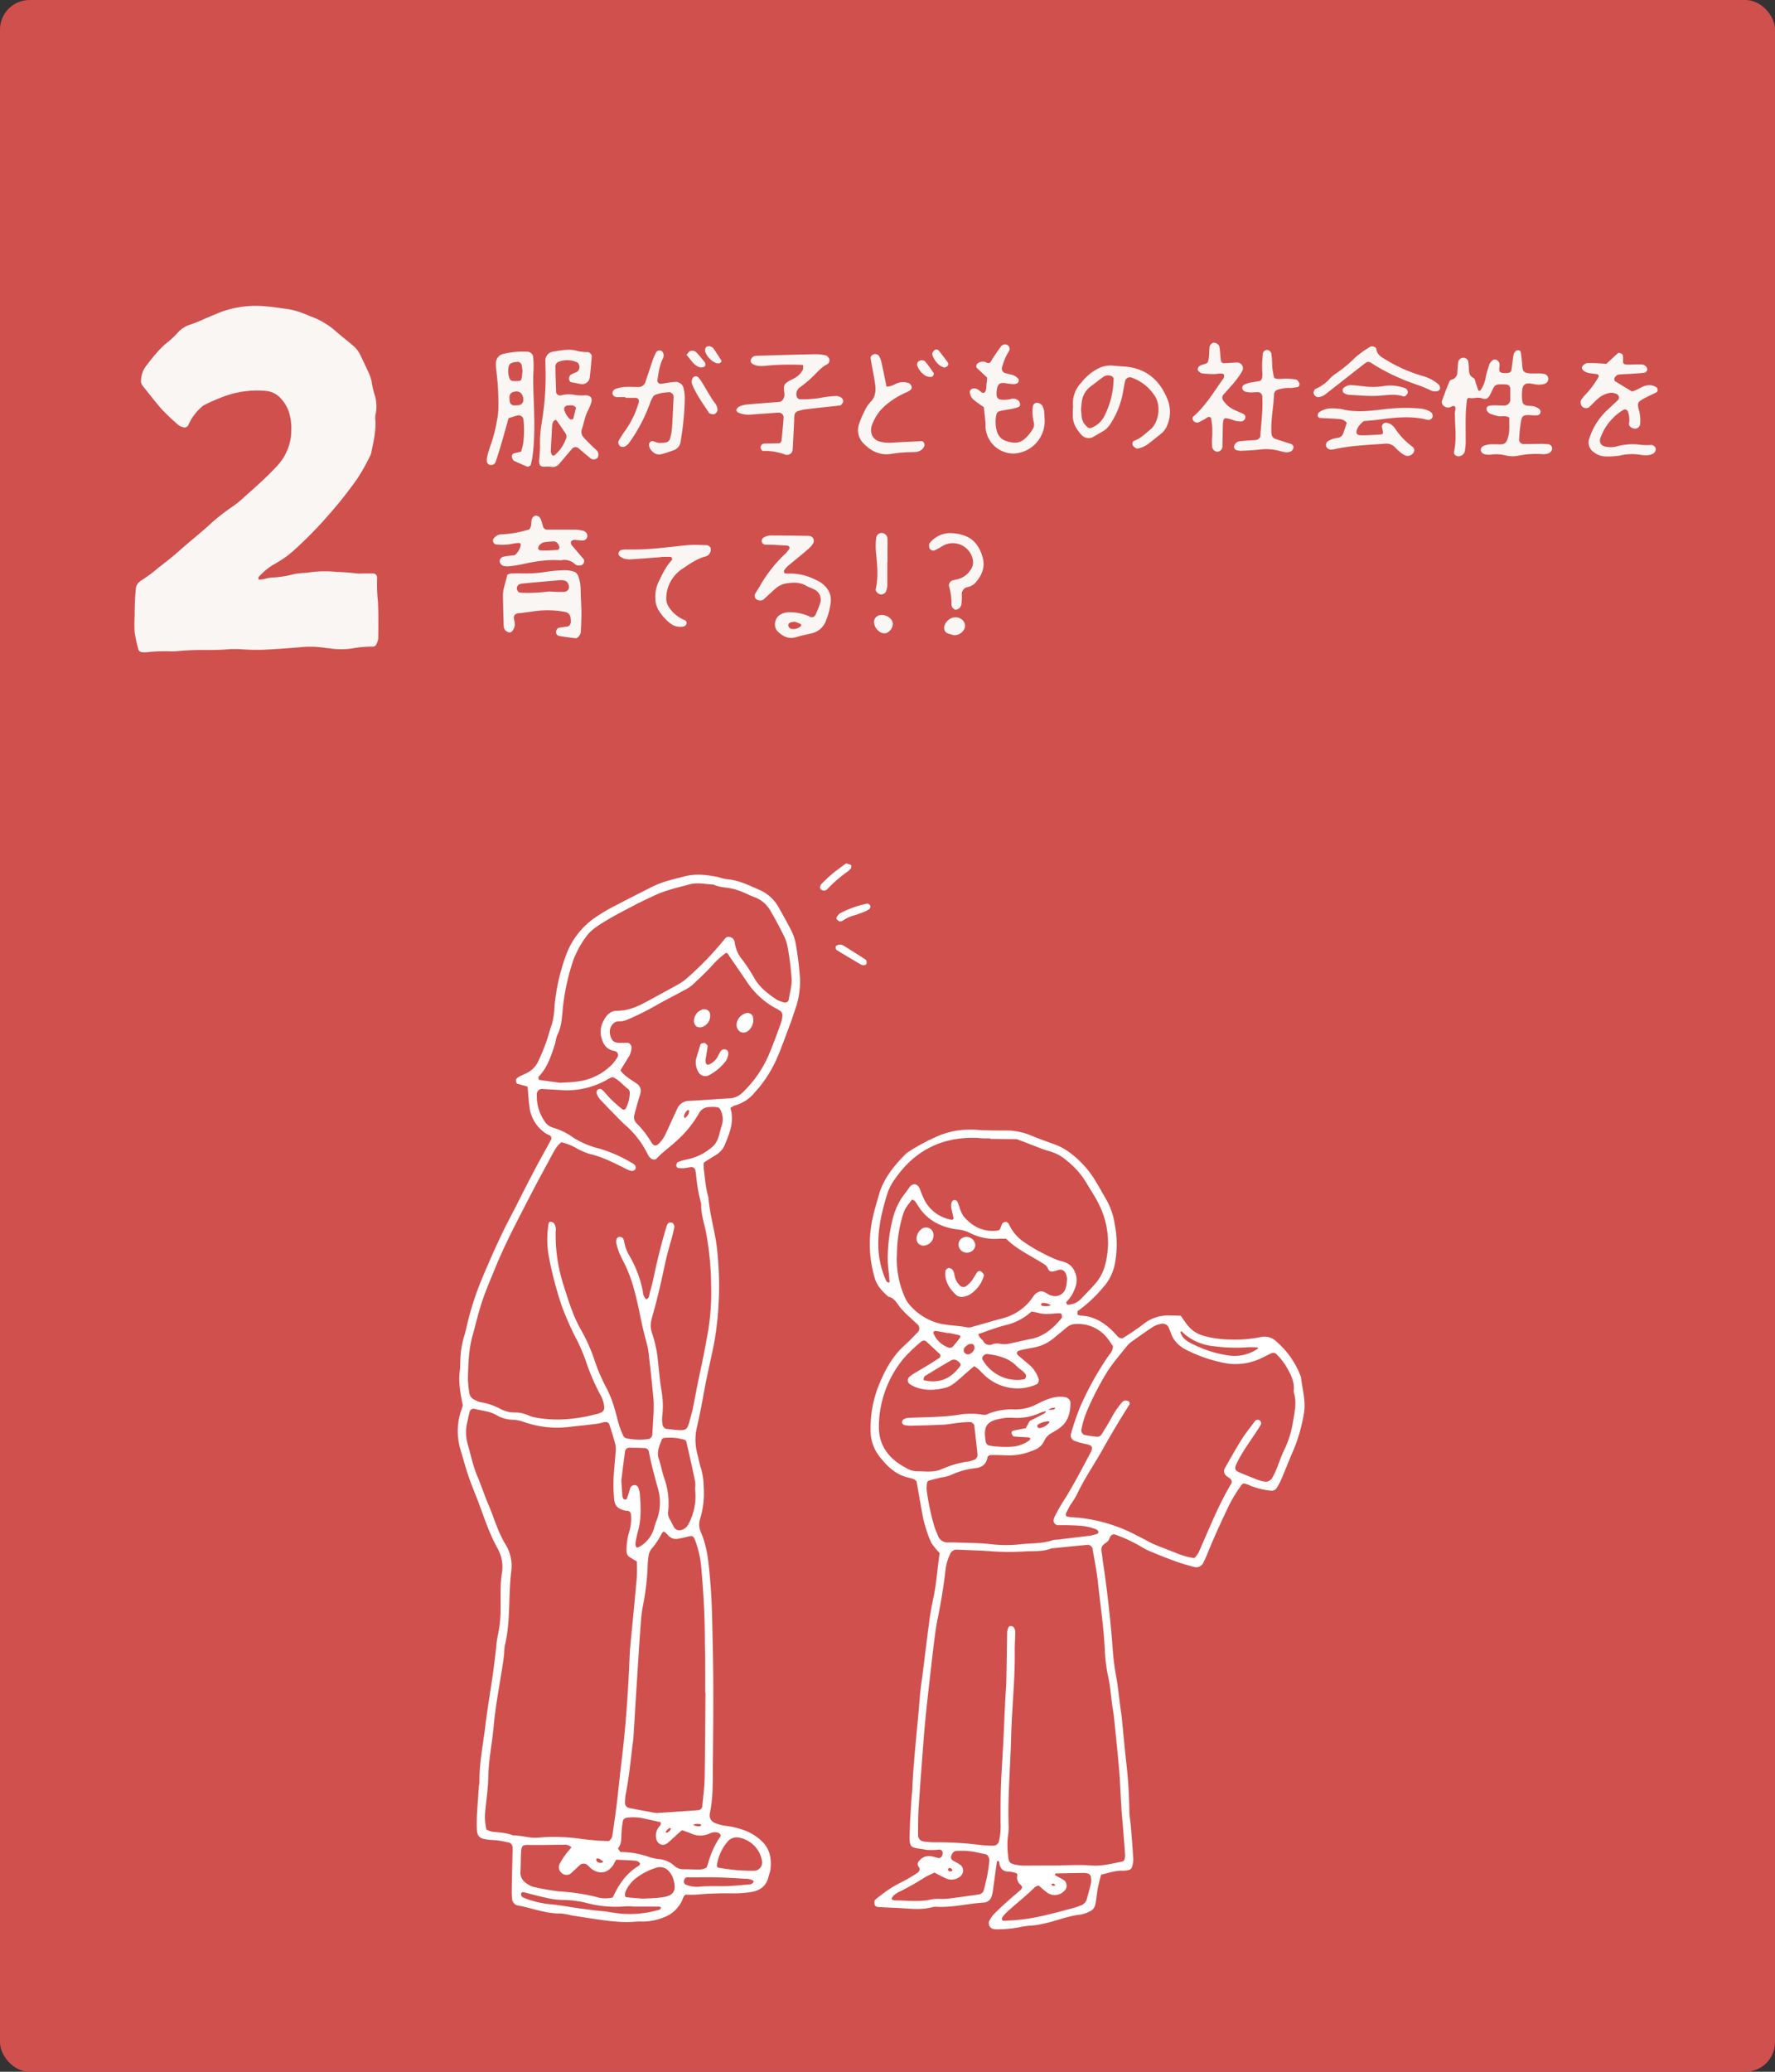 <svg xmlns="http://www.w3.org/2000/svg" viewBox="0 0 600 700"><rect x="0" y="0" width="600" height="700" fill="#333333" stroke="none"/><defs><style>.cls-1{fill:#d0504e;}.cls-2{fill:#fff;stroke:#fff;stroke-width:0.39px;}.cls-3{fill:#faf6f4;}</style></defs><title>detail02</title><g id="Layer_2" data-name="Layer 2"><g id="レイヤー_1" data-name="レイヤー 1"><rect class="cls-1" width="600" height="700" rx="10" transform="translate(600 700) rotate(180)"/><path class="cls-2" d="M246.67,374.29c1.45,4.56-.21,8.48-1.83,12.38A6.75,6.75,0,0,1,242,390c-1.4.85-2.77,1.74-4.27,2.69a14.45,14.45,0,0,0-.05,2.17c.45,3.26.63,6.56,1.6,9.73.44,6.21,2.47,12.15,3,18.37a111.74,111.74,0,0,1,.37,18.65,105.78,105.78,0,0,1-1.51,12.5c-1.13,5.56-2.46,11.08-3.45,16.66-.67,3.78-1.41,7.53-2.27,11.27a18.86,18.86,0,0,0,.11,9.26c.43,1.59.69,3.23,1.21,4.79a22.88,22.88,0,0,1,.94,6.48,29,29,0,0,1-1.14,10.31,6.53,6.53,0,0,0,.16,4.82c2.27,5.13,2.66,10.59,3.15,16.08.68,7.67.72,15.35.9,23,.32,13.91.13,27.82,0,41.72,0,4.74,0,9.51-1,14.21a3,3,0,0,0,2,3.48,15.67,15.67,0,0,0,3.71.94,24.72,24.72,0,0,1,5.85,1.4,16.25,16.25,0,0,1,5.63,3.3c3.14,2.72,3.75,6.11,3.29,9.92-.09.72-.44,1.4-.59,2.12-.7,3.37-3,4.86-6.2,5.28a41.81,41.81,0,0,1-5.48.38,118,118,0,0,0-12.61.42,31.72,31.72,0,0,1-3.64,0c-1,.66-1.05,1.66-1.49,2.44a10.72,10.72,0,0,1-6,5.29,18.91,18.91,0,0,1-6.95,1.37c-1.82-.09-3.66.2-5.49.18s-3.64-.16-5.46-.35c-2.18-.23-4.35-.56-6.52-.88s-4.33-.68-6.5-1a20.8,20.8,0,0,0-3.78-.66c-5,.07-9.67-1.85-14.51-2.74a2.14,2.14,0,0,1-1.69-2,22.44,22.44,0,0,1-.13-3.28c.07-4.21.18-8.42.27-12.63,0-.55,0-1.09,0-1.64a2.08,2.08,0,0,0-1.23-1.65c-1.25-.27-2.5-.56-3.76-.73s-2.56-.14-3.83-.33c-2.5-.37-3.17-1-3.26-3.48-.16-4.59.41-9.14.64-13.71,0-.73.25-1.45.24-2.18-.07-6.25,1.21-12.37,1.95-18.54.73-6,1.75-11.94,2.61-17.92.41-2.9.74-5.81,1.09-8.72a29.67,29.67,0,0,1,.48-3.8,40.54,40.54,0,0,0,1-9.25c.1-4.2-.19-8.43.52-12.59a12.69,12.69,0,0,0-1-6.95,9,9,0,0,0-.48-1c-2.71-4.81-4.41-10-6.33-15.18-1.15-3.09-2.47-6.11-3.53-9.22s-1.9-6.3-2.84-9.45a21.48,21.48,0,0,1,.44-13l.48-1.46c-.82-4-1.58-8-1-12,.15-1.08.08-2.19.15-3.29a31.49,31.49,0,0,1,1.29-8.11c.45-1.39.72-2.83,1.08-4.25a99.89,99.89,0,0,1,4.71-14.61c3.06-7.25,6.2-14.45,9.86-21.43,2.47-4.69,4.8-9.46,7.27-14.15,2-3.89,4.17-7.72,6.28-11.57a1.38,1.38,0,0,0-.73-2.19,7.55,7.55,0,0,1-1-.52,12.29,12.29,0,0,1-5.43-9.12c-.28-2.16-.4-4.35-.61-6.66-1.15-.33-2.35-.65-3.54-1-.41-.12-.51-1.2-.19-1.44a7.77,7.77,0,0,1,.88-.66c.81-.41,1.66-.76,2.48-1.16a8.75,8.75,0,0,0,4.09-4.29c.91-2,1.75-4,2.51-6.09s1.25-4.19,2-6.27a24.93,24.93,0,0,0,.87-5.95,67.78,67.78,0,0,1,3.62-16.58,26.4,26.4,0,0,1,11-14c1.54-1,3.1-1.95,4.72-2.8q6.81-3.56,13.69-7c3.46-1.73,7.24-2.54,10.95-3.49s7.62-.47,11.4.35a18,18,0,0,0,2.66.64c4.12.31,7.71,2.2,11.38,3.78a13.46,13.46,0,0,1,6.19,6c1.37,2.38,2.67,4.79,3.95,7.22a17.4,17.4,0,0,1,1.78,5.75,100.76,100.76,0,0,1,1.25,10.35,27.78,27.78,0,0,1-1.64,10.77c-.57,1.54-1,3.12-1.6,4.66-1.55,4.1-3,8.26-4.77,12.27a41.68,41.68,0,0,1-7.24,10.95,12.93,12.93,0,0,1-6.81,4.39A8.18,8.18,0,0,0,246.67,374.29ZM193.3,628a1.15,1.15,0,0,0,1.23-.9l.12.13-1.43.88v.23Zm40.47-11.44.16-.29-.13.21a3.8,3.8,0,0,0,2.91.72.57.57,0,0,0,.36-.26c.24-.41.1-.65-.35-.78A4,4,0,0,0,233.77,616.6Zm-44-230.86c-1.67,1.18-2.57,3-3.52,4.76-2.8,5.14-5.57,10.3-8.25,15.5-3.77,7.32-7.62,14.61-10.72,22.25-1.18,2.88-2.4,5.75-3.5,8.65-.78,2.06-1.45,4.15-2.06,6.26-.76,2.63-1.37,5.31-2.13,7.95-1.38,4.81-1.47,9.76-1.63,14.7a37.14,37.14,0,0,0,.5,4.91,3.06,3.06,0,0,0,1.93,2.47,6.93,6.93,0,0,0,2,.8,21.58,21.58,0,0,1,6.71,2.28,10.4,10.4,0,0,0,4.75,1.21,10.8,10.8,0,0,1,4.8,1,10.85,10.85,0,0,0,2.63.75c7,1.26,13.84.5,20.64-1.27a12.34,12.34,0,0,0,1.54-.56,2.11,2.11,0,0,0,1-1.83,10.34,10.34,0,0,0-1.25-4.17,72.66,72.66,0,0,1-5-11.56,57.24,57.24,0,0,0-2.74-6.57,102.63,102.63,0,0,1-5.39-12,126.91,126.91,0,0,1-4.32-16.43,32,32,0,0,1-.11-11.43c0-.14.26-.38.37-.36a1.75,1.75,0,0,1,1,.33,3.26,3.26,0,0,1,.62,2.59,55.36,55.36,0,0,0,2.68,18.39c1.59,5,3.11,10.12,5.73,14.8a57.89,57.89,0,0,1,4.72,10.49,61.22,61.22,0,0,0,4.12,9.57,37.38,37.38,0,0,1,2.61,6.61c.6,1.92,1,3.89,1.6,5.81a25.42,25.42,0,0,0,1.4,3.57,2,2,0,0,0,1.2,1,22.22,22.22,0,0,0,7.63.23,1.93,1.93,0,0,0,1.36-1.54c.11-1.83.22-3.65.3-5.48a48.67,48.67,0,0,0,.15-6c-.45-5.29-1.05-10.57-1.65-15.84a26.27,26.27,0,0,0-.84-4.31c-1.64-5.63-2.42-11.44-4-17.1a48.14,48.14,0,0,0-3.37-9.24c-.57-1.15-1.19-2.27-1.69-3.45a26.33,26.33,0,0,1-1-3.11c-.34-1.21.09-2.22.85-2.22s1.16.37,1.35,1.42a13.89,13.89,0,0,0,1.67,4.63,38.26,38.26,0,0,1,4.66,12.26,3.89,3.89,0,0,0,1.29,2.83c1.34-.43,1.21-1.69,1.5-2.69.4-1.41.79-2.82,1.09-4.26,1.28-6.09,2.72-12.14,4.58-18.08.16-.51.44-1,1.13-1s1.16.79,1,1.59-.38,1.78-.61,2.66c-.75,2.83-1.64,5.63-2.26,8.48-1.32,6.08-2.63,12.17-4.35,18.15-.16.53-.27,1.07-.42,1.59a7.84,7.84,0,0,0,.18,4.86,42.44,42.44,0,0,1,2,9.66c.33,3.09.6,6.2,1.08,9.27a29.49,29.49,0,0,1,.31,9.28,10.42,10.42,0,0,0,.16,2.72,2,2,0,0,0,1.41,1.51c8,.83,6.94,1.15,8.9-5.86.15-.53.26-1.07.36-1.61.79-3.95,1.5-7.91,2.36-11.84,1-4.47,1.84-9,2.64-13.45A78.35,78.35,0,0,0,240.59,435a105.21,105.21,0,0,0-1.72-18.55c-.63-3.21-1.8-6.36-1.64-9.71a54,54,0,0,1-1.73-9.7c-.07-.55-.15-1.09-.24-1.63a1.58,1.58,0,0,0-1.51-1.28c-.91.11-1.81.3-2.72.38a8.58,8.58,0,0,1-1.6-.07.63.63,0,0,1-.62-.77c.06-.32.22-.79.45-.87a23.4,23.4,0,0,1,3.14-.91,18.35,18.35,0,0,0,8.71-4.43c2-1.78,2.2-4.55,3-7a6.91,6.91,0,0,0-.89-6.32,7.72,7.72,0,0,0-3.21-.29,4.24,4.24,0,0,0-4,2.37,37.49,37.49,0,0,1-7.64,9.29c-2.16,2-4.58,3.64-6.56,5.81a.76.76,0,0,1-.49.24,1.91,1.91,0,0,1-1-.18,3.72,3.72,0,0,1-1.07-1.2,31.48,31.48,0,0,0-7.14-9.64c-1.52-1.31-2.9-2.78-4.31-4.21-1.67-1.69-3.34-3.39-4.94-5.15a5.63,5.63,0,0,1-1-1.91,1.11,1.11,0,0,1,.32-.95,1.05,1.05,0,0,1,.95-.14,5.37,5.37,0,0,1,1.19,1.1,38.32,38.32,0,0,0,5.94,5.66,1,1,0,0,0,1.42-.26,12.45,12.45,0,0,0,1.4-5.26,2,2,0,0,0-.48-1.49c-1.9-1.38-3.31-3.43-5.55-4.19a6.17,6.17,0,0,0-1.16.44,27.32,27.32,0,0,1-16.28,3.93l-6-.35a2,2,0,0,0-2.34,2.27,15,15,0,0,0,2.59,8.82,5.21,5.21,0,0,0,3,2.35,21.39,21.39,0,0,1,6.84,3.36,30.86,30.86,0,0,0,9.08,3.78,47.25,47.25,0,0,1,11.44,5.2,1.25,1.25,0,0,1,.38,1.42,1.29,1.29,0,0,1-1.49.39,12.66,12.66,0,0,1-2-.88c-3.76-1.88-7.5-3.79-11.66-4.75a20.93,20.93,0,0,1-4.52-1.95A19.46,19.46,0,0,0,189.77,385.74Zm25.67,141.77-2.37-1.43a2.1,2.1,0,0,1-1.07-1.8,20.49,20.49,0,0,1,.84-6.5,15.24,15.24,0,0,0,.63-6,1.52,1.52,0,0,0-1.33-1.48c-.18,0-.38,0-.55,0-2.65-.59-3.63-1.51-3.81-3.91a55.56,55.56,0,0,1-.18-6.58c.11-2.92.45-5.83.66-8.75a8.89,8.89,0,0,0,0-2.72c-.62-2.48-1.38-4.93-2.2-7.35a1.61,1.61,0,0,0-1.34-.69c-.9.05-1.77.44-2.67.56-3.08.41-6.17.72-9.25,1.06a33.41,33.41,0,0,1-15.69-1.63,13.35,13.35,0,0,0-3.74-.74,11.42,11.42,0,0,1-5.26-1.42c-2.41-1.53-5.21-1.59-7.84-2.31a1.62,1.62,0,0,0-1.69,1.11c-.31,1.24-.57,2.49-.86,3.74a14.81,14.81,0,0,0,.25,7.59c1,3.51,1.72,7.1,3.15,10.49s2.54,6.85,4,10.22c1.84,4.37,3.1,9,5.65,13.07a13.68,13.68,0,0,1,1.84,9c-1,8.34-.17,16.85-2.18,25.11a15.64,15.64,0,0,0-.18,2.18c-.11,1.09-.22,2.19-.38,3.27-1.07,7.24-2.55,14.42-3.19,21.71-.49,5.65-1.72,11.2-1.81,16.91-.07,4-.68,8-1.06,12a18.93,18.93,0,0,0,.45,6.1,8.27,8.27,0,0,0,2,.79c2.36.28,4.76.3,7,1.23,2.93,0,5.78,1.07,8.72.78a62.39,62.39,0,0,1,13.66.32,87.72,87.72,0,0,0,10.2.86,3.13,3.13,0,0,0,1.41-2.42c.5-3.44,1-6.88,1.43-10.33.57-4.72,1-9.46,1.59-14.18,1.39-11.27,2.18-22.58,2.68-33.91.08-1.83.16-3.66.33-5.48.63-6.74,1.33-13.47,1.92-20.21A48.33,48.33,0,0,0,215.44,527.51Zm-25.9-161.44c2-.14,3.87-.16,5.67-.43a19.76,19.76,0,0,0,12-6,16.79,16.79,0,0,0,1.61-2.2,1.54,1.54,0,0,0-.55-2.3,1.87,1.87,0,0,0-.51-.2c-2.81-.45-3.85-2.43-4.41-4.93a7.43,7.43,0,0,1,1-5.26c.9-1.76,2.22-3,4.24-3,3.82,0,7.12-1.46,10.35-3.24s6.76-3.67,10.11-5.54a16.82,16.82,0,0,0,2.74-1.8,108.15,108.15,0,0,0,13.34-13.76c.22-.27.55-.62.85-.63a2.33,2.33,0,0,1,1.46.36,2.27,2.27,0,0,1,.74,1.4,11.26,11.26,0,0,0,2.62,5.93,56.75,56.75,0,0,1,3.93,6c1.85,3.33,4.74,5.52,7.81,7.55a9.74,9.74,0,0,0,2.56.92,1.41,1.41,0,0,0,1.68-1c.38-2.35,1.08-4.71,1-7A90.93,90.93,0,0,0,266.44,320a14.72,14.72,0,0,0-1.42-4.14c-1.38-2.78-2.84-5.54-4.41-8.21a10.59,10.59,0,0,0-5.79-4.82c-1.2-.41-2.32-1.06-3.51-1.52a24.45,24.45,0,0,0-3.62-1.22c-2.13-.49-4.38-.39-6.4-1.4-2.72-.11-5.42-.82-8.16-.09-4.06,1.07-8.17,2-12,3.79-2.14,1-4.31,2-6.41,3.1-3.56,1.87-7.16,3.68-10.58,5.79-2.31,1.43-4.67,2.92-6.29,5.25a33,33,0,0,0-4.37,8.18,75.55,75.55,0,0,0-3.25,14.42c-.48,3.6-.32,7.29-2.1,10.64a18.44,18.44,0,0,0-.63,2.66c-1.32,4-2.51,8.06-5.55,11.2a.7.7,0,0,0-.15.52c.07.33.18.9.35.92C184.66,365.42,187.19,365.75,189.54,366.07ZM238.66,571.6h-.1v-4.94c0-2.19,0-4.38,0-6.58,0-1.83-.11-3.65-.1-5.48,0-8.25-.46-16.46-1.19-24.67a35.12,35.12,0,0,0-2.13-9.61c-.58-1.49-1-1.73-2.41-1.38-1.24.3-2.48.61-3.74.81a3.19,3.19,0,0,1-2.94-1.08c-1.81-1.89-1.88-1.86-3.16.54a22.47,22.47,0,0,1-2.84,4,5.46,5.46,0,0,0-1,2.47,27,27,0,0,0-.34,3.82,85.75,85.75,0,0,1-1.57,13.06,38.3,38.3,0,0,0-.66,4.89c-.4,5.29-.74,10.58-1.08,15.88-.51,8-1,16-1.5,24.08-.08,1.09-.3,2.17-.42,3.26-.6,5.27-1.17,10.54-2.2,15.75a19.08,19.08,0,0,0-.22,2.73,1.92,1.92,0,0,0,1.6,1.92c2.86.57,5.73,1.09,8.61,1.62a5,5,0,0,0,1.09.06q6.84-.45,13.68-.92a1.78,1.78,0,0,0,1.53-1.35c.3-3.27.76-6.54.82-9.82C238.54,591,238.57,581.29,238.66,571.6ZM209.48,361.67c1.61,2.28,3.83,3.26,5.72,4.68a2.72,2.72,0,0,1,1.13,2.87c-.14.71-.43,1.4-.63,2.1-.49,1.75-1,3.5-1.45,5.27a3.08,3.08,0,0,0,.78,3.06,32.11,32.11,0,0,1,5,6.46c.94,1.43,1.85,1.5,3.05.19a11.64,11.64,0,0,0,1.88-2.64c1.43-3,2.72-6,4.13-8.94a4.17,4.17,0,0,1,3.86-2.56c4.56-.22,9.11-.59,13.66-.86a6.78,6.78,0,0,0,4.42-1.91,39,39,0,0,0,9.25-13.45c1.41-3.36,2.64-6.8,3.89-10.24a8.88,8.88,0,0,0,.5-2.65,2.09,2.09,0,0,0-.58-1.45,9.83,9.83,0,0,0-1.85-1.13,27.35,27.35,0,0,1-9.28-8.36c-2-3-4.08-6-6.15-9-.38-.55-.59-1.33-1.49-1.34a28,28,0,0,0-4.45,4c-2.19,2.44-4.61,4.68-7,6.91a13.35,13.35,0,0,1-2.76,1.76c-3,1.66-6.15,3.22-9.16,4.93a92.1,92.1,0,0,1-9.79,4.89,6.83,6.83,0,0,1-3.12.64,2.64,2.64,0,0,0-1.51.49,4.11,4.11,0,0,0-1.45,4.39c.58,2.11,1.31,2.72,3.45,2.79.91,0,1.82,0,2.73,0,.43,0,.94.7,1,1.14a5.92,5.92,0,0,1-.82,3.14C211.52,358.34,210.56,359.88,209.48,361.67Zm-1.31,266.49c-.5.86-.75,1.35-1,1.81-1.78,2.7-4.41,3.23-7,1.39-.59-.41-1.06-1-1.61-1.47a2.23,2.23,0,0,0-2.55,0c-1.1,1-2.13,2-3.23,3a2.33,2.33,0,0,1-3-.37,2.43,2.43,0,0,1-.5-2.54,26.76,26.76,0,0,1,4.17-5.78,3.33,3.33,0,0,0-3-1.1c-3.84,0-7.68.15-11.51.06-2.41-.06-2.89.33-3,2.69-.12,2.2-.08,4.4-.21,6.59-.13,2.38,1.29,3.68,3.13,4.71a5.3,5.3,0,0,0,1.53.6,79.92,79.92,0,0,0,8.63,1.51,68.78,68.78,0,0,1,12.45,1.85,10.64,10.64,0,0,0,5.81.16c2-4.38,4.51-8.16,8.61-10.62.6-.36.84-1.07.52-1.34a2.9,2.9,0,0,0-1.33-.79C212.85,628.33,210.66,628.27,208.17,628.16Zm30.88,2.93c.14-.44.36-1.11.58-1.77a28.87,28.87,0,0,1,3.84-8.41,1,1,0,0,0,0-1.45,2.53,2.53,0,0,0-1.48-.59,4.51,4.51,0,0,0-2.09.4,7.25,7.25,0,0,1-6.33,0c-1-.4-2-.74-3.08-1.12l-1.72,1.51c-1.08,1-2.12,2-3.25,2.91-1.49,1.19-3.27.34-3.55-1.63a4.38,4.38,0,0,1,.64-3.13c.44-.68,1.3-1.28.79-2.31-1.78-.39-3.55-.81-5.33-1.17a16.15,16.15,0,0,0-6.49-.31,1.71,1.71,0,0,0-1.18,1,31.49,31.49,0,0,0-.48,3.78c-.21,2,.21,4.06-1.28,5.73.29.43.56.88.88,1.28a.66.66,0,0,0,.51.14,28.68,28.68,0,0,1,9.61,1.77,18.05,18.05,0,0,0,3.21.63,8.54,8.54,0,0,1,4.91,2.17,4.65,4.65,0,0,0,3.49,1.25c1.64,0,3.28.1,4.92.09A4.86,4.86,0,0,0,239.05,631.09ZM235.13,503a8.67,8.67,0,0,0,0-2.58c-.89-4.48-1.93-8.92-2.94-13.37a1.22,1.22,0,0,0-.73-.76,17.9,17.9,0,0,0-7.05-.63,1.25,1.25,0,0,0-.87.58c-.8,2.21-1.9,4.34-1,6.85.7,2.07,1.06,4.26,1.78,6.33a25.26,25.26,0,0,1,1.34,11.33,4.12,4.12,0,0,0,.55,2.63c.57.94,1,1.94,1.56,2.9a2.25,2.25,0,0,0,2.38.91,3.89,3.89,0,0,0,2.59-1.88A20,20,0,0,0,235.13,503Zm-25.3-2.9c.14,2.2.23,3.84.37,5.47a2.5,2.5,0,0,0,.44,1,.6.6,0,0,0,.45.28c.31,0,.84-.05.91-.22.45-1.19.83-2.4,1.17-3.63a1.37,1.37,0,0,1,1.13-1c.69-.16,1.24.34,1.46,1.25a6.66,6.66,0,0,1,.29,1.06c.35,4.37.63,8.74-.59,13.05a34.29,34.29,0,0,0-.81,3.75,3.45,3.45,0,0,0,.15,1.59,1,1,0,0,0,.83.39,10.63,10.63,0,0,0,5.73-7,14.08,14.08,0,0,1,.69-2.08,17,17,0,0,0,.49-11.29c-1.11-4-2.22-8.08-3-12.21a1.67,1.67,0,0,0-1.48-1.42c-1.81-.12-3.63-.13-5.45-.15a1.72,1.72,0,0,0-1.52,1.35C210.64,493.77,210.2,497.2,209.83,500.11Zm7.67,141.6c1.83-.12,4.21-.12,6.53-.47,3.52-.54,5-2,3.82-6.14a6.87,6.87,0,0,0-1.5-2.86,4.15,4.15,0,0,0-4.41-1.4,22,22,0,0,0-6.34,3.07,11.93,11.93,0,0,0-4.22,4.88,3.81,3.81,0,0,0-.33,1.57c0,.3.3.83.51.85C213.36,641.41,215.16,641.53,217.5,641.71Zm24.91-10.54a64,64,0,0,0,12.49,1.13,3,3,0,0,0,2.91-3.29,9.81,9.81,0,0,0-8.24-8.34,4.13,4.13,0,0,0-3.87,1.57,15.81,15.81,0,0,0-3.55,7.9A3.06,3.06,0,0,0,242.41,631.17ZM214.09,644v-.08c-.92,0-1.84-.06-2.74,0a38.62,38.62,0,0,1-12.48-1,33.86,33.86,0,0,0-8.66-1.16,27.53,27.53,0,0,1-6-.84c-2.5-.52-4.95-1.25-7.44-1.83-.22,0-.67.29-.77.55a1.45,1.45,0,0,0,.08,1,1.55,1.55,0,0,0,.75.7,32.14,32.14,0,0,0,9,2.24c3.65.31,7.22,1.06,10.84,1.52,2.18.28,4.34.62,6.53.78,1.45.11,2.86.39,4.29.59a34.8,34.8,0,0,0,15.67-1.11c.23-.07.43-.59.42-.9s-.5-.44-.77-.44C219.93,644,217,644,214.09,644ZM255,635.46a4.87,4.87,0,0,0-3.09-.85c-3.1-.2-6.2-.4-9.3-.48-3.46-.08-6.93,0-10.4,0-.67,0-1.19.73-1.22,1.54a1.27,1.27,0,0,0,.79,1.3,10.18,10.18,0,0,0,4.83.68c2.55-.24,5.1-.16,7.66-.16,3.09,0,6.19-.37,9.28-.61A1.61,1.61,0,0,0,255,635.46ZM231,377.18a1.6,1.6,0,0,0,.13.5c.18.32.48.29.82,0a3.27,3.27,0,0,0,1.21-2.34.59.59,0,0,0-.32-.41.57.57,0,0,0-.51,0A3.51,3.51,0,0,0,231,377.18Zm-4.23,240.35c-.54-.17-1,.12-1.71,1-.28.37-.31.65,0,.83a.72.72,0,0,0,.52,0,2.37,2.37,0,0,0,1.4-1.5C227,617.82,226.82,617.65,226.73,617.53Zm-24,10.36c-1-.27-1.34-.15-1.41.26a1.25,1.25,0,0,0,.27.92,2,2,0,0,0,1.94.46.79.79,0,0,0,.41-.33c.06-.13.06-.41,0-.47C203.37,628.33,202.81,628,202.71,627.89Z"/><path class="cls-2" d="M399,444.74c.75,1,1.45,2.1,2.24,3.09a10.5,10.5,0,0,0,5.35,3.63,34.69,34.69,0,0,0,9.21,1.33,44.12,44.12,0,0,0,10.38-.83,5.51,5.51,0,0,1,5.07,1.39,29,29,0,0,1,8.16,11.52,2.43,2.43,0,0,1,.17.52c.44,4,1.69,7.93,1,12A54.73,54.73,0,0,1,437,490c-1.41,3.18-2.63,6.44-4,9.64a21.77,21.77,0,0,1-1.54,2.9,1.82,1.82,0,0,1-1.85.93,25,25,0,0,1-6.9-1.68,10,10,0,0,0-2.05-.73,1.14,1.14,0,0,0-1,.36,49.75,49.75,0,0,0-4.34,7c-2.51,5.29-5,10.58-7.17,16-.47,1.19-1,2.35-1.57,3.51a2.46,2.46,0,0,1-2.73,1.37c-2.12-.58-4.24-1.16-6.3-1.9-2.75-1-5.47-2.07-8.17-3.19a26,26,0,0,1-3.9-2,51.71,51.71,0,0,0-8.45-3.9,1.55,1.55,0,0,0-1.87.74c-.29.46-.38,1.07-.74,1.45-.61.66-1.56,1.07-2,1.81-.67,1.16-.1,2.5,0,3.76.17,1.63.46,3.26.69,4.89,1.18,8.52,2.13,17.07,2.78,25.65a82.09,82.09,0,0,0,1.11,9.26c.78,4.15,1.12,8.35,1.74,12.51.11.72.2,1.45.28,2.18.47,4.73.88,9.48,1.41,14.2a160.82,160.82,0,0,1,1.12,17c0,1.82.38,3.64.53,5.46.3,3.65.6,7.3.81,11a8.52,8.52,0,0,1-.47,2.66,1.2,1.2,0,0,1-.74.7,7.22,7.22,0,0,1-2.15.31c-2.63-.16-5,.88-7.49,1.32-.41,1.66-.8,3.05-1.1,4.46-.22,1.08-.32,2.17-.49,3.26a24.47,24.47,0,0,1-.43,2.7,3,3,0,0,1-1.71,2,10.6,10.6,0,0,1-3.1,1.08c-4.23.43-8.14,2.12-12.25,3a27.27,27.27,0,0,1-4.31.7,25.36,25.36,0,0,0-4.34.62,39.32,39.32,0,0,1-7.65.64,5.75,5.75,0,0,1-1.08-.16,1.88,1.88,0,0,1-1.08-2.22A9.88,9.88,0,0,1,336,647c1.52-1.58,3.15-3.06,4.78-4.53,1.35-1.23,2.78-2.38,4.15-3.59.91-.81,1-1.4.13-2.26a2.89,2.89,0,0,1-1-2.92c.14-.65-.33-1-.88-1.13a9.45,9.45,0,0,0-2.15-.39c-2.07,0-2.92-1.17-3.07-3.1,0-.25-.45-.46-.69-.69-.18.26-.46.49-.5.77-.45,3.08-.85,6.16-1.28,9.24a10.93,10.93,0,0,1-.44,2.15,2.76,2.76,0,0,1-2.32,2.08c-5.3.29-10.5,1.68-15.84,1.45a5.58,5.58,0,0,0-1.64.08c-3.8,1.1-7.63.51-11.46.32-2.37-.12-4.75-.2-7.11-.35a1.1,1.1,0,0,1-.84-.61c-.09-.49-.13-1.28.15-1.51a57.1,57.1,0,0,1,5.27-3.92c1.69-1.08,3.55-1.9,5.3-2.89,1.27-.72,2.52-1.48,3.73-2.29a1.55,1.55,0,0,0,.33-2.37c-.51-.8-.06-1.43.44-1.93a4.08,4.08,0,0,1,3.49-1.26c.9.12,1.76.44,2.65.63a1.46,1.46,0,0,0,1.55-1.23,2.44,2.44,0,0,0,.09-.54,1.34,1.34,0,0,0-1.23-1.48,22.88,22.88,0,0,1-4.37.09c-5.72-1-5.68,0-5.52-6.3.08-3.29.32-6.58.52-9.86.07-1.28.26-2.56.32-3.84.44-10.61,1.79-21.16,2.58-31.74.18-2.37.59-4.73.88-7.09.78-6.17,1.51-12.35,2.34-18.51.34-2.54.81-5.06,1.34-7.56,1.08-5,1.36-10.15,2.14-15.24a23.48,23.48,0,0,1-2.77-3.36,26,26,0,0,1-1.77-4.59,33.22,33.22,0,0,1-1.15-4.24c-.75-4-1.42-7.92-2.14-12-.72-1.06-2.08-1.21-3.28-1.52-4.17-1.08-7-4-9.45-7.18a13.87,13.87,0,0,1-2.8-8.2,39,39,0,0,1,3-16.08c2-4.76,4.44-9.22,8.36-12.75,1.63-1.46,3.11-3.08,4.66-4.63a2.12,2.12,0,0,0,.05-2.54c-.91-.89-1.9-1.71-2.81-2.6a30.87,30.87,0,0,1-3.44-3.52c-1.09-1.47-1.94-3.09-3.92-3.53-1.94-1.69-3.68-3.45-4.48-6.07a40.36,40.36,0,0,1-.65-20.61c.54-2.5,1.33-4.94,2-7.41,1.54-5.47,5-9.71,8.88-13.65a7,7,0,0,1,1.28-1,67.55,67.55,0,0,1,10.7-5.58,27.85,27.85,0,0,1,11.83-1.69c3.3.21,6.59.24,9.88.23a21.77,21.77,0,0,1,8.55,1.65c2.71,1.12,5.47,2.09,8.22,3.09a21.41,21.41,0,0,1,5.23,2.94,32.79,32.79,0,0,1,8.64,9.83c1.22,2.05,2.4,4.11,3.58,6.19a23.76,23.76,0,0,1,2.57,7.78,35,35,0,0,1,0,13.64,16.63,16.63,0,0,1-4,7.72,45.27,45.27,0,0,1-8.42,7.82c-.2.13-.18.65-.19,1a.69.69,0,0,0,.67.75c.18,0,.35.14.52.15,4.95.14,8.59,2.77,11.8,6.2a5.54,5.54,0,0,0,1.16,1.16,1.84,1.84,0,0,0,1.49.2,75.29,75.29,0,0,0,6.81-4.61,13.27,13.27,0,0,1,9.18-3Zm-41.74,30.87a3.18,3.18,0,0,0-3.4,1,8.45,8.45,0,0,0-2.1.47,18.35,18.35,0,0,1-9,1.78,19.12,19.12,0,0,0-2.73,0,20.36,20.36,0,0,0-3.73.74c-2.75.88-3.68,2.36-3.55,5.36a19.76,19.76,0,0,0,.26,2.17,1.78,1.78,0,0,0,1.37,1.49A34.18,34.18,0,0,0,342,489a11.43,11.43,0,0,0,6.08-2.19c.25-.19.33-.61.49-.92a2.84,2.84,0,0,0-.92-.43c-1.62-.12-3.25-.15-4.87-.3-.22,0-.45-.46-.59-.76a.56.56,0,0,1,.43-.84c1.41-.3,2.82-.55,4.24-.82.44-.83.87-1.61,1.32-2.45,1.58-.81,3.21-1.62,4.82-2.47a1.39,1.39,0,0,0,.79-1.29,13.67,13.67,0,0,0,2.4-.08c.37-.08.65-.61,1-.94.49-.06.55-.17.2-.33Zm1.56,154.88v-.06c3.29,0,6.6-.21,9.87.06,3.75.3,7.27-.64,10.85-1.35a1.24,1.24,0,0,0,.72-.76,4.29,4.29,0,0,0,.25-1.62c-.21-3.1-.46-6.2-.71-9.31-.18-2.18-.4-4.37-.54-6.56-.27-4.2-.4-8.42-.75-12.61-.5-6-1.15-12-1.75-18-.07-.73-.18-1.46-.3-2.18-.66-3.79-.82-7.64-1.63-11.41a53.16,53.16,0,0,1-1.15-8.7c-.35-7.88-1.54-15.67-2.37-23.49-.39-3.64-1.12-7.24-1.74-10.85a1.91,1.91,0,0,0-2.26-1.85c-4,.37-8,.78-12,1.18-2.78,1.16-5.76.85-8.66,1a77.24,77.24,0,0,1-11,0c-4-.3-8-.4-12.07-.58A2.51,2.51,0,0,0,321,525a17.16,17.16,0,0,0-1.63,5.78c-.62,5.46-1.53,10.87-2.64,16.26-.51,2.5-.84,5.06-1.16,7.6-.63,5.09-1.21,10.18-1.78,15.27-.52,4.74-1.08,9.47-1.47,14.21q-1.09,13.41-2,26.85c-.2,2.91-.17,5.85-.19,8.78a2.4,2.4,0,0,0,2.2,2.66,34.83,34.83,0,0,0,3.82.25,112.57,112.57,0,0,1,14.79.86,38.34,38.34,0,0,0,4.92.27,2.15,2.15,0,0,0,2-1.57,24,24,0,0,0,.55-6.55c0-4,0-8.06.13-12.09.17-4.75.52-9.5.76-14.26.26-5.12.47-10.24.72-15.36.1-2,.3-4,.34-6,.12-5.5.17-11,.28-16.48a5.5,5.5,0,0,1,.42-1.55c.05-.14.24-.33.35-.32.34,0,.83,0,1,.21a2.71,2.71,0,0,1,.58,1.48c0,2.19-.2,4.39-.17,6.58.13,9.72-1,19.38-1.22,29.09-.26,9.88-1.17,19.74-.86,29.65a15,15,0,0,1-.16,3.28,26.94,26.94,0,0,0,0,7.12c.17,2.55.85,2.83,2.89,3.25a14.77,14.77,0,0,0,2.73.27C350.38,630.51,354.6,630.49,358.81,630.49Zm44.81-103.86c.24-.14.45-.19.55-.33a10.46,10.46,0,0,0,1.21-1.77c3.49-7.85,6.61-15.87,11.05-23.27a1.58,1.58,0,0,0-.61-1.9c-.42-.36-.92-.61-1.33-1a1.86,1.86,0,0,1-.41-2c1.92-3.33,3.77-6.7,5.82-9.95,1.35-2.15,3-4.14,4.5-6.19a1,1,0,0,1,1.46,0,1.2,1.2,0,0,1,.21.94c-.53.95-1.14,1.86-1.74,2.77-2.31,3.52-4.85,6.89-6.61,10.75-.72,1.59-.44,2.32,1.16,3,2,.83,4.06,1.68,6.1,2.47a11.66,11.66,0,0,0,2.1.58,2.76,2.76,0,0,0,3.23-1.46c.43-.81.84-1.63,1.19-2.47,1-2.37,1.77-4.83,2.91-7.11a33.84,33.84,0,0,0,2.86-9.42c.56-3.22,1.27-6.48.29-9.77a3.66,3.66,0,0,1,0-1.1c.1-3.29-1.53-6-3.14-8.63a24.86,24.86,0,0,0-2.81-3.37,1.69,1.69,0,0,0-2-.31c-1.16.55-2.3,1.14-3.46,1.68a19.75,19.75,0,0,1-11.74,1.65,49.26,49.26,0,0,1-12.47-4.08c-2.8-1.28-5-3.08-6-6.06-.18-.52-.38-1-.61-1.53a2.42,2.42,0,0,0-3.07-1.6,8,8,0,0,0-2.54.94c-2.3,1.5-4.53,3.09-6.77,4.69a10.19,10.19,0,0,0-2.08,1.78c-2.29,2.85-4.69,5.64-6.69,8.69a101.73,101.73,0,0,0-6.83,13.15,31.64,31.64,0,0,0-2.05,6.81A2,2,0,0,0,366.4,485a42.61,42.61,0,0,0,4.33.63,2,2,0,0,0,1.86-.95c1.13-1.89,2.32-3.74,3.36-5.67a27.69,27.69,0,0,1,3.42-5,1.47,1.47,0,0,1,1.89-.44.6.6,0,0,1,.32.93c-1.33,2.17-2.73,4.31-4,6.49-1.6,2.67-3.19,5.35-4.7,8.06-3,5.43-6.61,10.55-9.23,16.22a36,36,0,0,1-2.07,3.23,26.58,26.58,0,0,0-1.47,2.92c-.12.27.1.68.17,1.08a12,12,0,0,0,1.59.29,53.42,53.42,0,0,1,20.59,5.31c1.47.72,2.92,1.5,4.38,2.24,1.14.58,2.25,1.24,3.43,1.72,2.7,1.12,5.45,2.12,8.16,3.22A24.77,24.77,0,0,0,403.62,526.63Zm-74.36-65.27c-.85.72-1.68,1.42-2.49,2.13-1.39,1.2-2.71,2.47-4.16,3.58a8.36,8.36,0,0,1-2.86,1.57c-3.6.95-7.23,1.16-10.76-.38a15.29,15.29,0,0,1-1.42-.81,1.38,1.38,0,0,1-.24-1.92,10.38,10.38,0,0,1,1.26-1c1.87-1.15,3.77-2.25,5.65-3.39,1.09-.66,2.16-1.36,3.23-2.07a1.09,1.09,0,0,0,.21-1.82c-1.47-1.36-2.94-2.74-4.41-4.11a1.54,1.54,0,0,0-2,0,57.9,57.9,0,0,0-5.93,5.67,36.72,36.72,0,0,0-8.46,22.71c-.18,7.13,3.55,11.65,9.51,14.75a7.07,7.07,0,0,0,3.1,1c3.06,0,6.18.6,9.14-.8a32.56,32.56,0,0,1,8.95-2.5,10.07,10.07,0,0,0,1.57-.47,2,2,0,0,0,1.46-2.06c-.33-3.27-.71-6.53-1.08-9.79a.92.92,0,0,0-.16-.52c-.41-.33-.86-.85-1.3-.85a39.9,39.9,0,0,0-4.36.29c-1.63.18-3.25.52-4.89.6-3.66.18-7.32.27-11,.36a9.21,9.21,0,0,1-2.15-.24,1,1,0,0,1-.59-.7,1.12,1.12,0,0,1,.45-.87,3.73,3.73,0,0,1,1.52-.46c6-.29,12.07-.16,18.06-1.22a24.08,24.08,0,0,1,6,0c.88.07,1.69.43,2.61,0a20.67,20.67,0,0,1,9.1-1.63,15.74,15.74,0,0,0,7.92-1.9,29.69,29.69,0,0,1,4-1.73,10.54,10.54,0,0,1,5.4-.51c.6.11,1.48.89,1.49,1.45.06,3.65-.8,6.88-4.12,9-.62.39-1.25.77-1.88,1.14a6.25,6.25,0,0,0-2.95,3.11,5.55,5.55,0,0,1-3.25,2.79,20.44,20.44,0,0,1-9.08,1.77c-1.83-.06-3.66-.15-5.48-.1-.44,0-1.19.48-1.25.82-.39,2.35-1.7,3.35-4,3.62a26.68,26.68,0,0,0-8.39,2.39,16.69,16.69,0,0,1-3.19.77c-1.42.35-2.85.69-4.25,1.11a1.21,1.21,0,0,0-.62.84,10.37,10.37,0,0,0-.1,2.72,77.44,77.44,0,0,0,2.64,12.32c.33,1,.79,2,1.21,3.06a3.6,3.6,0,0,0,3.45,2.27c.73,0,1.46,0,2.19,0,4.21.17,8.44.11,12.61.61a43.19,43.19,0,0,0,9.84,0c3.62-.4,7.33-.16,10.85-1.38a7.9,7.9,0,0,1,1.63-.18c3.64-.43,7.27-.86,10.9-1.33a13.57,13.57,0,0,0,2.65-.68,1,1,0,0,0,.45-.8,1.55,1.55,0,0,0-.57-.87,3.67,3.67,0,0,0-1-.4c-3-1.13-6.1-1.09-9.2-1.2-1.1,0-2.19,0-3.29,0a1.42,1.42,0,0,1-1.09-1.62,9.55,9.55,0,0,1,.34-1,65.1,65.1,0,0,1,3.84-6.62c2.93-4.85,5.58-9.88,8.23-14.89,1.17-2.22.45-2.9-1.84-3.3a26.6,26.6,0,0,1-3.68-1.06,1.77,1.77,0,0,1-1-2.25,85.16,85.16,0,0,1,3-8.8,102.33,102.33,0,0,1,9.87-17.71,4.55,4.55,0,0,0,1.28-3.12c-.52-.74-1.1-1.67-1.78-2.53a12.74,12.74,0,0,0-11-5.06,4.73,4.73,0,0,0-3,1.07c-1.54,1.31-3.12,2.55-4.66,3.84a14.18,14.18,0,0,1-6.38,3c-1.08.22-2.16.4-3.23.63a15.42,15.42,0,0,0-2.13.53,1.22,1.22,0,0,0-.65.74,1.2,1.2,0,0,0,.31.95c1.22,1.1,2.5,2.15,3.75,3.22a10.06,10.06,0,0,1,3.3,4.93,1.59,1.59,0,0,1-.47,1.41,15.38,15.38,0,0,1-6.31,1.44,16.15,16.15,0,0,1-11-4.21c-.82-.73-1.53-1.57-2.34-2.31A10.56,10.56,0,0,0,329.26,461.36Zm5.67-76.75v-.18c-.73,0-1.47,0-2.2,0-.91,0-1.82-.14-2.74-.16q-17.55-.52-27.59,13.9a18.07,18.07,0,0,0-2.57,4.83c-1.8,5.78-3.24,11.6-3.15,17.74a30.3,30.3,0,0,0,2.73,12.21,1,1,0,0,0,.4.37,1.54,1.54,0,0,0,.49.22c.33.06.6-.17.57-.63-.21-3.1-.78-6.22-.58-9.29A55.08,55.08,0,0,1,302,411.69a22.89,22.89,0,0,1,2.76-6.51c.92-1.36,1.94-2.65,2.9-4,.77-1.07,2.23-1.29,3,.4.5,1.17.89,2.4,1.45,3.54a12.82,12.82,0,0,0,9.71,7.23c.21,0,.74-.43.71-.6-.21-1.25-.56-2.49-.78-3.75a4,4,0,0,1,.1-1.62,1.08,1.08,0,0,1,.67-.71,1.06,1.06,0,0,1,.9.39,20.31,20.31,0,0,1,.77,2,10.82,10.82,0,0,0,1.35,3c3,3.53,6.79,5.5,11.58,4.92a1.32,1.32,0,0,0,1.23-.94,5.38,5.38,0,0,1,.2-.51,7.29,7.29,0,0,1,.42-1,1.11,1.11,0,0,1,1.81,0A14.82,14.82,0,0,0,346,419.8a61.06,61.06,0,0,0,11.09,6c1,.38,2.11.59,3.13,1a5.28,5.28,0,0,1,2.73,2.58,6.76,6.76,0,0,1,.23,5.84,11.75,11.75,0,0,1-2.91,4.6c-.12.11.09.64.22,1a.56.56,0,0,0,.45.21,6.57,6.57,0,0,0,4.44-1.86c1.77-1.86,3.59-3.66,5.25-5.61a15.66,15.66,0,0,0,3.17-6.32,29.08,29.08,0,0,0-2.35-20.78c-1.21-2.46-2.79-4.73-4.17-7.1a28.07,28.07,0,0,0-6.53-7.34,15.08,15.08,0,0,0-5.71-3.16c-1.23-.35-2.44-.76-3.64-1.21-2.57-1-5.12-2-7.67-2.95Zm-26.69,20.48c-2.86,3.55-2.71,3.59-3.75,7.15A47.83,47.83,0,0,0,303,423.62a31.53,31.53,0,0,0,2.55,14.45,10.42,10.42,0,0,0,1.32,2.38,19.71,19.71,0,0,0,9.29,6.51c3.53,1.17,7.23,1,10.81,1.73a4.87,4.87,0,0,0,2.14-.31c3.35-.92,6.67-1.93,10-2.8a18.11,18.11,0,0,0,9.11-5.78c.95-1.06,1.5-2.59,3-3.14,1.63-.61,2.66.91,4,1.26.18,0,.36.06.54.11a3.88,3.88,0,0,0,4.67-2.79,12.72,12.72,0,0,0,.45-3.24,5.45,5.45,0,0,0-.6-2.07,2.11,2.11,0,0,0-2.27-1.1c-.71.17-1.39.48-2.1.58a1.22,1.22,0,0,1-1.4-.63c-.45-1.36-1.59-1.91-2.68-2.57-4-2.45-8.34-4.51-11.67-7.88-.86,0-1.58,0-2.31,0a18.21,18.21,0,0,1-10.07-2,11.46,11.46,0,0,0-4.21-1.13c-5.75-.76-10.39-3.29-13.4-8.42a5.93,5.93,0,0,0-1-1.31A2.66,2.66,0,0,0,308.24,405.09Zm7.69,227.39a33.52,33.52,0,0,0-3.41,1.66,88.66,88.66,0,0,1-8.6,4.86,8.5,8.5,0,0,0-1.85,1.17,3.78,3.78,0,0,0-.87,1.27c-.15.31.61.86,1.22.86,4.2,0,8.41.62,12.59-.38a14.42,14.42,0,0,1,2.72-.14c1.09,0,2.19,0,3.27-.14,3.27-.41,6.53-.87,9.79-1.34a2.19,2.19,0,0,0,1.95-1.66c.41-1.59.83-3.19,1.14-4.8s.53-3.25.71-4.89a2.83,2.83,0,0,0-1-2.54c-1.14-.25-2.39-.51-3.63-.79a25.35,25.35,0,0,0-6.56-.44c-1.06,0-1.82.81-2.13,2.13-.14.64.24,1.25,1.06,1.69a17,17,0,0,1,2.33,1.38,2.34,2.34,0,0,1-.11,3.4,4.4,4.4,0,0,1-4.64.75A41.9,41.9,0,0,1,315.93,632.48Zm35.25,4.36a4.68,4.68,0,0,0-1.5.64c-3,3-6.32,5.54-9.42,8.38a19,19,0,0,0-1.48,1.62,1.25,1.25,0,0,0-.24.49,1.77,1.77,0,0,0-.05.52.64.64,0,0,0,.68.69,66.82,66.82,0,0,0,15.15-2.11c3-.69,6-1.54,9-2.35.7-.19,1.38-.47,2.06-.72a3.27,3.27,0,0,0,2.16-2.3c.5-1.76,1-3.51,1.41-5.3a8.82,8.82,0,0,0,0-2.18,1.59,1.59,0,0,0-1.4-1.42,8.08,8.08,0,0,0-1.08-.17l-9.32.16c-.47,0-.72.21-.7.62a.57.57,0,0,0,.19.42c.95.54,1.95,1,2.86,1.58a2.17,2.17,0,0,1,.12,3.35,4.28,4.28,0,0,1-5.53.57A30.56,30.56,0,0,1,351.18,636.84ZM330.51,450.61c.11,1.29,1.17,1.87,1.75,2.74a2.5,2.5,0,0,0,3.32,1,4.72,4.72,0,0,1,2.66-.07,8.1,8.1,0,0,0,2.69-.06c2.5-.48,5-1.13,7.46-1.6,4.58-.86,7.79-3.72,10.62-7.13.26-.32.15-1.05,0-1.54-.06-.21-.58-.45-.89-.44-2.35.07-4.7.59-7-.09a24.52,24.52,0,0,0-2.55-.46,19.3,19.3,0,0,1-8.73,4.6C336.66,448.32,333.62,449.57,330.51,450.61Zm14.23,15.82,1.47-.21c.62-.1,1-1.24.74-1.78-.75-1.34-2.16-1.95-3.17-3-2.72-2.83-6.27-3.61-9.93-4.14a2,2,0,0,0-1.85,1,1.28,1.28,0,0,0,.16,1.51A13.74,13.74,0,0,0,344.74,466.43Zm56-15.62c-.41-.38-.66-.64-.93-.88a1.11,1.11,0,0,0-.45-.27.56.56,0,0,0-.44.14.61.61,0,0,0-.06.48c.74,2.3,2.73,3.34,4.67,4.26a40.12,40.12,0,0,0,11.92,3.66,14.06,14.06,0,0,0,9.79-2.31.66.66,0,0,0,.19-.5.42.42,0,0,0-.25-.31A26.86,26.86,0,0,0,422,455a57.41,57.41,0,0,1-11.94-.37A17.8,17.8,0,0,1,400.77,450.81Zm-88.81,15a.68.68,0,0,0,.6.79c5.29,1.15,9.29-.83,12.31-5.1a1.08,1.08,0,0,0-.16-1c-1.06-1.27-2.19-1.64-3.34-1-3,1.74-6,3.54-8.94,5.36C312.18,465.1,312.11,465.54,312,465.85Zm8.38-15.75,0,.15c-1.41-.26-2.82-.54-4.24-.74-.22,0-.52.32-.73.56s-.06.36,0,.52a8.88,8.88,0,0,0,5.36,5,1.61,1.61,0,0,0,1.45-.35,32.89,32.89,0,0,0,2.66-3.33,1,1,0,0,0-.3-.86C323.14,450.66,321.73,450.39,320.34,450.1Zm5.23,6.39a1.73,1.73,0,0,0,2.06,1.32,3.13,3.13,0,0,0,1.91-1.82c.27-.57,0-1.77-.58-1.93a2.32,2.32,0,0,0-1.56,0,5.83,5.83,0,0,0-1.64,1.38C325.56,455.68,325.62,456.14,325.57,456.49Zm24.9,25.79c.29.18.59.53.85.49a5.24,5.24,0,0,0,3.58-2,.46.46,0,0,0,.05-.42.67.67,0,0,0-.43-.27,6.93,6.93,0,0,0-3.95,1.29C350.42,481.49,350.5,482,350.47,482.28Zm5.15-41.17a4.44,4.44,0,0,0-3.4-1c-.19,0-.54.51-.5.73a1,1,0,0,0,.67.64A5.93,5.93,0,0,0,355.62,441.11ZM320.29,631.45c0,.18-.05.39,0,.52a1.13,1.13,0,0,0,1.4.44c.44-.13.52-.47.28-.86a1.08,1.08,0,0,0-1.36-.48C320.49,631.11,320.4,631.32,320.29,631.45ZM356,636.19l-.95.33c.22.26.37.64.65.77.6.28,1.42-.2,1.13-.58A2.73,2.73,0,0,0,356,636.19Z"/><path class="cls-2" d="M277.39,299.91c.1-.34.1-.79.32-1,1.16-1.16,2.33-2.32,3.59-3.38s2.89-2.23,4.35-3.33c.15-.11.35-.28.48-.24a5.05,5.05,0,0,1,1.44.52c.09.06,0,.71-.21.95a7,7,0,0,1-1.22,1.08,44.76,44.76,0,0,0-6.61,5.76,1.46,1.46,0,0,1-.94.46,1.9,1.9,0,0,1-1-.38C277.5,300.28,277.46,300.06,277.39,299.91Z"/><path class="cls-2" d="M283.89,311.17a6.23,6.23,0,0,1-.82-.61A.54.54,0,0,1,283,310a3.64,3.64,0,0,1,1-1.22,33.3,33.3,0,0,1,9.13-3.26c.25-.06.72.26.85.52a1,1,0,0,1-.21.93,8.27,8.27,0,0,1-1.89,1,37.08,37.08,0,0,1-3.59,1.24,11.59,11.59,0,0,0-3.4,1.63A3.19,3.19,0,0,1,283.89,311.17Z"/><path class="cls-2" d="M282.64,319.87a4.37,4.37,0,0,1,.44-.31,2,2,0,0,1,2,.14c2.44,1.5,4.86,3.05,7.28,4.59a.69.69,0,0,1,.33.41,2.37,2.37,0,0,1,0,.92c0,.12-.28.25-.44.26a2,2,0,0,1-1-.08q-4.17-2.42-8.3-4.95C282.71,320.72,282.73,320.21,282.64,319.87Z"/><path class="cls-2" d="M235.47,357.88c.31-1,.87-2.95,1.46-4.84.11-.35,1.14-.58,1.45-.32s.65.56.62.8c-.16,1.44-.44,2.86-.66,4.29a2.8,2.8,0,0,0,0,1.08,1.49,1.49,0,0,0,.47.93,1.3,1.3,0,0,0,1,0,6.18,6.18,0,0,0,3.08-2.95A9.86,9.86,0,0,1,244,355a1.39,1.39,0,0,1,1-.25,1.08,1.08,0,0,1,1,1.07,4.72,4.72,0,0,1-1.17,3,16.7,16.7,0,0,1-5.49,4.41,2.51,2.51,0,0,1-2.91-.82A6.24,6.24,0,0,1,235.47,357.88Z"/><path class="cls-2" d="M249.17,346a4.19,4.19,0,0,1,3.36-3.55,1.81,1.81,0,0,1,1.74.95,4.48,4.48,0,0,1-1.53,4.77,2.16,2.16,0,0,1-2.48.25A2.75,2.75,0,0,1,249.17,346Z"/><path class="cls-2" d="M237.57,341.21c1.38-.15,2.22.61,2.27,1.51a3.81,3.81,0,0,1-2.19,3.95,2.21,2.21,0,0,1-2.06,0,2,2,0,0,1-.8-1.85,4,4,0,0,1,1.36-2.83A8.83,8.83,0,0,1,237.57,341.21Z"/><path class="cls-2" d="M319.75,429.83c0-.19,0-.41.1-.54s.45-.59.74-.65a1.31,1.31,0,0,1,1,.29c.77.63.73,1.61,1,2.48a6.07,6.07,0,0,0,1.93,3.24,1.9,1.9,0,0,0,2,.19,11.12,11.12,0,0,0,2-1.85c.76-1,1.32-2.14,2.05-3.17a1,1,0,0,1,1-.05c.38.32.93,1,.82,1.23a11,11,0,0,1-4.42,6.07,6.66,6.66,0,0,1-2.53.92,2.82,2.82,0,0,1-2-.5C321.17,435.42,319.55,433,319.75,429.83Z"/><path class="cls-2" d="M310,418.77a4.08,4.08,0,0,1,1.88-3.53,2.31,2.31,0,0,1,3.42,1.49,3.3,3.3,0,0,1-3.38,3.94A2.15,2.15,0,0,1,310,418.77Z"/><path class="cls-2" d="M327,423.05a2.63,2.63,0,0,1-2.82-2.59,2.44,2.44,0,0,1,2.43-2.35,2.82,2.82,0,0,1,2.88,2.6A2.55,2.55,0,0,1,327,423.05Z"/><path class="cls-3" d="M45.52,208a92.73,92.73,0,0,1,.41-9.27,3.21,3.21,0,0,1,1.14-2.07,5,5,0,0,1,.63-.51,48.29,48.29,0,0,0,5.83-4.32c2.47-1.89,4.91-3.8,7.23-5.87,3.61-3.24,7.46-6.21,11-9.52A67.78,67.78,0,0,1,78.85,171a37.11,37.11,0,0,0,3.45-2.81c2.18-2,4.45-3.92,6.62-6,1.67-1.56,3.3-3.19,4.85-4.88a17.71,17.71,0,0,0,4.7-12.16,17,17,0,0,0-1.11-6.74,12.57,12.57,0,0,0-2.65-4,7.42,7.42,0,0,0-4.62-2.3,32.73,32.73,0,0,0-12.79,1.29,63.27,63.27,0,0,0-7.85,3.25,5.78,5.78,0,0,0-1.63,1.16,17.2,17.2,0,0,0-4.19,5.89,1.46,1.46,0,0,1-1.75.65,4.16,4.16,0,0,1-1.45-.65,69.64,69.64,0,0,1-5.6-5.25c-2.34-2.61-4.44-5.43-6.65-8.15a2.6,2.6,0,0,1-.5-1.9,8.5,8.5,0,0,1,1.78-4.86c2.33-3,4.62-6,7.69-8.28a34.53,34.53,0,0,0,3.17-3.12,9.14,9.14,0,0,1,4.08-2.49A35.59,35.59,0,0,0,68.5,108c2.23-.94,4.45-1.93,6.72-2.78A34.62,34.62,0,0,1,90,103.52c2.29.16,4.55.57,6.83.84a26.86,26.86,0,0,1,6.22,1.73c.76.29,1.49.64,2.25.91a26.18,26.18,0,0,1,8.29,5c1.84,1.58,3.73,3.1,5.61,4.65a9.3,9.3,0,0,1,2.51,3.13c1,2.06,2,4.12,2.94,6.22a14.17,14.17,0,0,1,1.14,3.87,19.17,19.17,0,0,0,.73,3.15,12.78,12.78,0,0,1,.39,7.17,7.1,7.1,0,0,0,0,2c.16,3.67-.68,7.22-1.41,10.78a4.67,4.67,0,0,1-.42,1.13,71.8,71.8,0,0,1-4.37,7.74,143.6,143.6,0,0,1-9,11.43,137.56,137.56,0,0,1-11.83,12.19,34.17,34.17,0,0,1-6.88,5,20.62,20.62,0,0,0-5.61,4.56c-.11.13,0,.48,0,.71,0,.07.25.13.37.12.53-.06,1.07-.11,1.59-.21a12.49,12.49,0,0,1,2.37-.49A33.55,33.55,0,0,0,99.3,194a19.24,19.24,0,0,1,2.4-.33c.8-.09,1.62-.08,2.42-.21a38.55,38.55,0,0,1,9.66-.22,68.41,68.41,0,0,1,6.85.52,11.42,11.42,0,0,0,2,0c1.21,0,2.42,0,3.63,0a1.36,1.36,0,0,1,1.22,1.37,2.69,2.69,0,0,1,0,.4,54.39,54.39,0,0,0,.27,7.66c.22,4.18.14,8.37.11,12.55a5.55,5.55,0,0,1-.61,1.9,1.28,1.28,0,0,1-1.25.84,39,39,0,0,0-7.24.66,25.91,25.91,0,0,1-6.87,0c-1.2-.15-2.41-.31-3.61-.44a31.46,31.46,0,0,0-6.06-.08c-4.43.39-8.88.71-13.32.92a65.83,65.83,0,0,1-6.88-.14,36.66,36.66,0,0,0-5.24,0c-2.28.2-4.58.22-6.88.24a80.65,80.65,0,0,0-9.7.35,20.54,20.54,0,0,1-2.83.08,51.82,51.82,0,0,0-7.68.3,6.12,6.12,0,0,1-2-.08,1.29,1.29,0,0,1-.87-.73,46.43,46.43,0,0,1-1.31-5.9A48.54,48.54,0,0,1,45.52,208Z"/><path class="cls-3" d="M491.76,137.26c-.73-.29-1.25.3-1.87.41-1.47.26-2.87-1-2.43-2.32.76-2.18,1.62-4.33,2.49-6.48a1.21,1.21,0,0,1,.76-.6,2.47,2.47,0,0,0,1.91-2.55c.07-1.15.18-2.31.3-3.46a1.82,1.82,0,0,1,1.81-1.39,1.77,1.77,0,0,1,1.53,1.07c.1.65.2,1.31.24,2,.1,1.47-.12,3,1.68,3.82.32.14.43.85.59,1.31.32.93.59,1.87.91,2.8a.43.43,0,0,0,.36.2.72.72,0,0,0,.42-.24,10.4,10.4,0,0,0,1.79-4.59,40.47,40.47,0,0,1,1.26-4.29,3.65,3.65,0,0,1,.93-1.13,1.17,1.17,0,0,1,1.38-.22,2.05,2.05,0,0,1,1,1,3.23,3.23,0,0,1,0,1.45c-.12,1.4-.06,2,2,2a3.62,3.62,0,0,0,1-.06c.47-.12,1-.3,1.08-.88.26-1.8.44-3.61.75-5.41a2.44,2.44,0,0,1,.82-1.17,1.15,1.15,0,0,1,.89-.18c.27.07.66.34.7.57.21,1.47.4,3,.49,4.43.15,2.3.59,2.74,3.11,2.83,1,0,2,0,3,0a9.24,9.24,0,0,1,1.48.2,1.76,1.76,0,0,1,1.22,1.41,1.8,1.8,0,0,1-1.24,1.91,8.21,8.21,0,0,1-2,.28c-1-.05-2-.28-3-.4-1.57-.2-2.46.58-2.56,2.26a12,12,0,0,0,.2,4.39c.73,1,1.79.81,2.75.93a4.67,4.67,0,0,1,2.74,1,1.22,1.22,0,0,1,.44,1.32,1.18,1.18,0,0,1-1.08.85,9.25,9.25,0,0,1-1.49,0c-3.8-.31-3.71.13-4.23,3.73-.21,1.48-.3,3-.39,4.46a1.54,1.54,0,0,0,1.62,1.52c2,0,4-.06,6-.07.66,0,1.33.05,2,.1a1.56,1.56,0,0,1,1.59,1.54,2.07,2.07,0,0,1-1.62,1.66,5.06,5.06,0,0,1-1.48.19,30.17,30.17,0,0,0-8.43.53,10.11,10.11,0,0,1-4.41-.16,12.91,12.91,0,0,0-5-.19,7.22,7.22,0,0,1-1.95-.17,1.76,1.76,0,0,1-1.28-1.35,1.59,1.59,0,0,1,1.06-1.52,9.94,9.94,0,0,1,1.92-.46c1.16-.08,2.33,0,3.49,0,1.7,0,2.19-.53,2.72-2.29.7-2.29.37-4.59.47-6.75-1.48-.89-2.86-.15-4.11-.57a23.87,23.87,0,0,1-2.36-.73,2.91,2.91,0,0,1-1.1-1,1.21,1.21,0,0,1-.1-.92,1.07,1.07,0,0,1,.57-.7,9,9,0,0,1,1.94-.23c1.16,0,2.32.1,3.48.07a2,2,0,0,0,2-1.8c0-1.33,0-2.65,0-4a1.43,1.43,0,0,0-1.27-1.3,18.4,18.4,0,0,0-3,0,1.88,1.88,0,0,0-1.2.78c-.53.83-.88,1.78-1.34,2.66-.66,1.28-1.37,1.75-2.83,1.22s-2.95.25-4.39-.18c-.14,0-.6.41-.62.66-.19,1.82-.38,3.64-.42,5.46-.06,3,0,6,0,9a19.7,19.7,0,0,1-.32,3,2.21,2.21,0,0,1-2.2,1.66c-.65,0-1.43-.58-1.42-1.11a2.07,2.07,0,0,1,0-.49c.76-3.46.51-6.94.33-10.43,0-.83-.05-1.66-.06-2.49S492.24,138.05,491.76,137.26Z"/><path class="cls-3" d="M182.55,151.12a39.65,39.65,0,0,1,.59-8.42,94.67,94.67,0,0,0,1.26-18.34c0-.83-.05-1.66-.05-2.49a3,3,0,0,1,2.64-3.06c2.79-.45,5.53-1.08,8.37-.17a17.78,17.78,0,0,0,3.45.33,1.72,1.72,0,0,1,1.24,1.4c-.23,2.46-.41,4.94-.73,7.39a2.61,2.61,0,0,1-3,2c-1-.17-1.95-.41-2.93-.55a1.11,1.11,0,0,1-1-.89,1.62,1.62,0,0,1,.64-1.76,10.77,10.77,0,0,1,1.79-.79,1.94,1.94,0,0,0,.89-2.52,1.35,1.35,0,0,0-.56-.78,7.88,7.88,0,0,0-6.26-.24,1.78,1.78,0,0,0-1.16,1.46q.1,4.47.26,8.93a1.42,1.42,0,0,0,1.5,1,10.27,10.27,0,0,1,4.9-.16,16.5,16.5,0,0,0,3.45.1c1.94,0,2.61,1.07,1.85,3a20,20,0,0,1-1,2.27c-1,1.93-1.27,4.11-2,6.15a2.71,2.71,0,0,0,.58,2.79c.89,1,1.83,1.91,2.77,2.85.59.58,1.23,1.12,1.81,1.7a2.19,2.19,0,0,1,.17,2.32,1.84,1.84,0,0,1-2.27.33c-1.42-1.13-2.79-2.33-4.18-3.5a1.51,1.51,0,0,0-2.2.17c-1.42,1.63-2.78,3.3-4.2,4.92a2.84,2.84,0,0,1-3,1.16,8.08,8.08,0,0,0-2,0c-1.51,0-2-.53-1.91-2.19C182.38,154.1,182.47,152.61,182.55,151.12Zm3.63,1.41a4.35,4.35,0,0,0,.34,1.11c.11.2.68.38.8.28a12.94,12.94,0,0,0,4.11-6,1.87,1.87,0,0,0-.22-1.4c-1-1.51-2-3-3.05-4.44-.08-.11-.34-.23-.43-.18a1.55,1.55,0,0,0-.71.56,4,4,0,0,0-.38,1.41C186.47,146.68,186.34,149.46,186.18,152.53Zm8.53-14.77c-.84-1.06-1.85-.82-2.8-.74a1.2,1.2,0,0,0-1.11,1.69,6.84,6.84,0,0,0,1.79,2.84c.3.28,1.12.22,1.22-.16C194.13,140.15,194.43,138.9,194.71,137.76Z"/><path class="cls-3" d="M543,122.92c1.45-1.34,2.66-2.47,3.89-3.59.34-.3,1.59.19,1.67.67a6.39,6.39,0,0,1,.09,1.45c-.09,1.31,0,1.74,1.7,1.74,1.49,0,3-.1,4.48-.06a2.34,2.34,0,0,1,1.35.49,1.73,1.73,0,0,1,.65,1.21c0,.4-.49,1-.83,1.08-1.64.23-3.3.31-5,.42-1.32.09-2.66.08-4,.26-.42.06-.8.56-1.15.9a1.09,1.09,0,0,0,.11,1.33l5.64,3.43c1.6-.26,2.91-1.43,4.49-1.88a4.48,4.48,0,0,1,3.82.48c.5.32.55,1.46,0,1.72-1,.51-2.09,1-3.11,1.51a17.36,17.36,0,0,0-2.58,1.5,1.77,1.77,0,0,0-.55,1.31,9,9,0,0,0,.41,1.94,12.59,12.59,0,0,1,.33,4.45,1.72,1.72,0,0,1-1.62,1.56c-1.1,0-2.26-.8-2.15-1.62a7.71,7.71,0,0,0-.46-4.38,1.12,1.12,0,0,0-1.27-.45,18.21,18.21,0,0,0-8,9.83,2,2,0,0,0,1.58,2.61,7.67,7.67,0,0,0,4,0,20,20,0,0,1,8.39-.5,25.28,25.28,0,0,0,3.48,0,1.79,1.79,0,0,1,1.35,1.28,1.91,1.91,0,0,1-.89,1.67,5,5,0,0,1-1.4.46,8.3,8.3,0,0,1-2.49,0,17.48,17.48,0,0,0-7.41.19,25.48,25.48,0,0,1-4.95.29,6.45,6.45,0,0,1-3.7-1.35,3.94,3.94,0,0,1-1.61-4.8,22.47,22.47,0,0,1,6.1-9.57c1.2-1.14,2.44-2.25,3.64-3.4a1.32,1.32,0,0,0-.59-2,4.55,4.55,0,0,0-1.9-.38,7.91,7.91,0,0,0-4.45,2.08c-1,.86-1.9,1.85-2.87,2.77a1.93,1.93,0,0,1-2.3-.11,2.19,2.19,0,0,1-.43-2.3,15,15,0,0,1,1.2-1.56,30.05,30.05,0,0,0,4.75-6.36.88.88,0,0,0-.35-.77c-1-.19-2-.25-2.94-.42-1.49-.25-2.68-1.31-2.36-2.06a2.39,2.39,0,0,1,2.47-1.31C539.07,122.63,540.89,122.8,543,122.92Z"/><path class="cls-3" d="M271.44,123.31a85.37,85.37,0,0,0-12.11.23,16.43,16.43,0,0,1-3,.1,5.42,5.42,0,0,1-1.87-.65,1.2,1.2,0,0,1-.72-1.18,1.93,1.93,0,0,1,1.17-1.46,8,8,0,0,1,1-.15c6.64-.18,13.29-.39,19.93-.52a14.21,14.21,0,0,1,3.42.45c.39.09.75.6,1,1a1.67,1.67,0,0,1-.41,1.82c-2.16,1-3.61,2.87-5.29,4.47a40.29,40.29,0,0,1-4.22,3.49,2.7,2.7,0,0,0-1.12,2.56c0,.74.54,1.41,1.12,1.41a33,33,0,0,0,6.94-.45,33.94,33.94,0,0,1,5.43-.62,3.08,3.08,0,0,1,1.81.63,1.58,1.58,0,0,1,.49,1.27c-.05.42-.47.81-.76,1.18-.09.11-.31.13-.47.14-3.79.42-7.59.81-11.37,1.26a12.91,12.91,0,0,0-2.88.71,1.75,1.75,0,0,0-.92,1,9.15,9.15,0,0,0-.15,2c-.17,3.32-.32,6.63-.51,9.94a1.92,1.92,0,0,1-2.53,1.66,19.59,19.59,0,0,0-7.31-1.23c-.53.05-.85-.45-1-1a1.35,1.35,0,0,1,1-1.48c1.65-.06,3.31-.07,5-.11a1,1,0,0,0,1.05-.88c.3-2.64.53-5.28.74-7.93a1.71,1.71,0,0,0-1.63-1.56l-8.94.63a8.9,8.9,0,0,1-4.86-.67,1.15,1.15,0,0,1-.56-.76,1.35,1.35,0,0,1,.45-.84,2,2,0,0,1,.81-.54,8.79,8.79,0,0,1,1.92-.51c2.15-.22,4.3-.38,6.45-.55,1.66-.14,3.31-.23,5-.4.76-.07,1.35-.95,1.54-1.74.36-1.46-.68-3.16.38-4.35.83-.93,2.23-1.35,3.33-2.06a6.26,6.26,0,0,0,2.66-2.89A4.66,4.66,0,0,0,271.44,123.31Z"/><path class="cls-3" d="M171.51,194.16a5,5,0,0,1,1.33-.41c1.5-.05,3,0,4.49,0a41.38,41.38,0,0,0,7.44-.57,47.67,47.67,0,0,1,6.45-.51,9.45,9.45,0,0,1,2.45.37,2.43,2.43,0,0,1,1.79,1.58,13.49,13.49,0,0,1,.82,4.38c0,2.66.23,5.31.26,8,0,2.15-.1,4.31-.21,6.46a2.72,2.72,0,0,1-.53,1.36c-.28.37-.78.88-1.13.84-2-.19-3.92-.5-5.88-.82a1.48,1.48,0,0,1-.84-1.6c.17-.42.49-1,.86-1.09a23.79,23.79,0,0,1,2.93-.44,1.59,1.59,0,0,0,1.2-1.4,6.74,6.74,0,0,0-.07-1.49,2.21,2.21,0,0,0-1.84-2.06,32.19,32.19,0,0,0-10.41-.24c-1.32.21-2.64.33-4,.56-.93.17-2.07-.14-2.7.85-.49.77,0,1.6.07,2.41a3.61,3.61,0,0,1-.77,2.8,1.16,1.16,0,0,1-1.3.5,2.52,2.52,0,0,1-1.19-.74,2.59,2.59,0,0,1-.46-1.38q-.18-5.24-.26-10.47a10.88,10.88,0,0,1,.34-2.46C170.73,197.1,171.12,195.68,171.51,194.16Zm14.28,5.69c1.37.08,2,.13,2.68.15s1.32,0,2,0c1.57-.07,2.28-1.25,1.6-2.76a1.93,1.93,0,0,0-1-1,5.06,5.06,0,0,0-1.94-.19c-4.27.35-8.54.74-12.81,1.14a4.16,4.16,0,0,0-.92.31,1.61,1.61,0,0,0-.64,1.71c.15.41.57,1,.91,1a32.73,32.73,0,0,0,4.43.08C182.22,200.21,184.35,200,185.79,199.85Z"/><path class="cls-3" d="M265.13,193.67a9.14,9.14,0,0,0,1.47.14,18.2,18.2,0,0,1,9.12,2.11,11,11,0,0,1,1.34.65c2.73,1.77,4.24,4.1,3.66,7.54a24.12,24.12,0,0,1-1.57,5.75,6.71,6.71,0,0,1-4.71,4.11c-1.77.43-3.57.77-5.32,1.3-2.58.78-4.54-.23-6.29-2-1.5-1.49-1-4.51.93-5.61a6.07,6.07,0,0,1,3.35-.8,16,16,0,0,1,6.75,1.55,1.34,1.34,0,0,0,1.73-.54,33.34,33.34,0,0,0,1.67-4.13,3.78,3.78,0,0,0-2.06-4.59c-.88-.46-1.86-.74-2.72-1.25-2.16-1.27-4.47-1.11-6.79-.77a7.72,7.72,0,0,0-3.92,2.07c-1.25,1.09-2.43,2.26-3.68,3.35a2,2,0,0,1-1.9.21,1.55,1.55,0,0,1-1-2c.57-1,1.24-2,1.82-3A46,46,0,0,1,265.56,187a11.54,11.54,0,0,0,1.23-1.54.78.78,0,0,0-.59-1.1c-1.82-.12-3.65-.22-5.47-.31-.66,0-1.32,0-2,0a1.31,1.31,0,0,1-.52-2.48,4.54,4.54,0,0,1,.9-.41,5.32,5.32,0,0,1,1.47-.24c4.32,0,8.64.07,12.95.15a1.66,1.66,0,0,1,1.3,2.57,6.64,6.64,0,0,1-.9,1.19c-.84.8-1.73,1.55-2.62,2.3-1.66,1.38-3.35,2.73-5,4.13a7.27,7.27,0,0,0-1.27,1.5C264.93,192.93,265.1,193.32,265.13,193.67Zm3.61,16.4a8.11,8.11,0,0,0-1.28.17,1.2,1.2,0,0,0-1,.92,1.33,1.33,0,0,0,1.09,1.32,3.59,3.59,0,0,0,3.09-.88.45.45,0,0,0-.07-.78A17.22,17.22,0,0,0,268.74,210.07Z"/><path class="cls-3" d="M171.92,141.28c-.83,2.94-1.62,5.81-2.45,8.67-.61,2.07-1.27,4.12-1.95,6.17a1.63,1.63,0,0,1-1.57,1,1.45,1.45,0,0,1-1.39-1.15,6,6,0,0,1,.07-1.47,35,35,0,0,1,1.12-3.82A50.14,50.14,0,0,0,168,142a22.27,22.27,0,0,0,.47-4.45,88.88,88.88,0,0,0-.71-12.41,14.71,14.71,0,0,1-.09-3,3.23,3.23,0,0,1,2.18-2.49,27.9,27.9,0,0,1,8.39-.81,2,2,0,0,1,2,1.87,37.11,37.11,0,0,1,.1,4.47c-.16,2.66-.06,5.3,0,8,.27,7,.57,13.95-.31,20.9-.12,1-.38,1.94-.59,2.91-.07.32-.92.83-1.19.71-1.52-.66-3-1.28-4.51-2-.37-.18-.53-.8-.73-1.25a1.31,1.31,0,0,1,.59-1.25c.79-.2,1.59-.36,2.55-.58.23-.9.54-1.84.7-2.81a33.47,33.47,0,0,0,.11-7.94,1.63,1.63,0,0,0-2.14-1.45C173.85,140.61,172.93,141,171.92,141.28Zm4.7-15.82a13.24,13.24,0,0,0-.36-2.36,1.49,1.49,0,0,0-1.06-.83,6.43,6.43,0,0,0-2.38.43,1.64,1.64,0,0,0-.86,1.1,7.29,7.29,0,0,0,.22,3.9c.17.45.44.94,1,1a14.19,14.19,0,0,0,2.44,0,1,1,0,0,0,.65-.65C176.45,127.19,176.51,126.36,176.62,125.46ZM174.25,137c.3,0,.8-.06,1.29-.13a1.7,1.7,0,0,0,1.31-1.33,3.21,3.21,0,0,0-.81-2.76,2.38,2.38,0,0,0-2.35-.36,1.71,1.71,0,0,0-1.48,1.73,10.56,10.56,0,0,0,.11,1.49C172.46,136.56,173,137,174.25,137Z"/><path class="cls-3" d="M362.7,138c0-.34,0-.67,0-1a10,10,0,0,1,2.81-7.72,17.27,17.27,0,0,1,5.67-4.76,9.15,9.15,0,0,1,4.81-1c1.32.12,2.64.23,4,.32,7,.45,11.73,4.22,14.41,10.51a11.33,11.33,0,0,1,0,9.67,6.47,6.47,0,0,1-1.75,2.39c-1.7,1.33-3.34,2.73-5.11,4a9,9,0,0,1-2.72,1.1c-.7.2-1.26-.29-1.73-.78s-.37-1.57.16-1.75c2.28-.78,3.89-2.47,5.69-3.94,2.6-2.14,3.94-8.13,1-11.85a15.1,15.1,0,0,0-7.43-5.6,1.63,1.63,0,0,0-2.21,1.32c-.27,1.13-.45,2.27-.66,3.41a28.87,28.87,0,0,1-4.35,11,7.33,7.33,0,0,1-2.46,2.4c-1.16.65-2.29,1.34-3.46,2a3.26,3.26,0,0,1-3.68-.65c-1.86-2-3.22-4.22-3.05-7.09,0-.66,0-1.33,0-2Zm2.72.34c.07.84.15,1.66.21,2.48a5.17,5.17,0,0,0,1.85,3.38,1.22,1.22,0,0,0,1.33.39,8.23,8.23,0,0,0,4.38-3.79A28.76,28.76,0,0,0,376.44,128c0-.45-.41-.83-.94-1a2.74,2.74,0,0,0-2.38.23c-1.61,1.13-3.15,2.37-4.73,3.56a7.61,7.61,0,0,0-2.72,5.11C365.53,136.73,365.5,137.55,365.42,138.36Z"/><path class="cls-3" d="M211.38,134.17c-1,0-2,0-3,0a1.55,1.55,0,0,1-1.37-1.22,1.68,1.68,0,0,1,1-1.53,13.33,13.33,0,0,1,2.88-.66c1.65-.11,3.31,0,5,0a2.33,2.33,0,0,0,2.25-1.65c.88-2.5,1.66-5,2.52-7.54a24,24,0,0,1,1.2-2.69,1.58,1.58,0,0,1,1.82-.28,2.23,2.23,0,0,1,.67,1.24,2.75,2.75,0,0,1-.33,1.44c-1.16,2.26-1.38,4.75-1.82,7.19a1.14,1.14,0,0,0,1.24,1.2c1.48-.19,3-.51,4.43-.6a2.79,2.79,0,0,1,3.27,2.39,14.22,14.22,0,0,1,.33,3.45,93.26,93.26,0,0,1-1.42,14.34,3.45,3.45,0,0,1-2.41,2.9,42,42,0,0,1-4.25,1.36c-1.67.4-3.6-1.06-4-2.89-.19-.86.58-1.76,1.37-1.56a12.41,12.41,0,0,0,1.89.58,9.59,9.59,0,0,0,2.44-.17,1.67,1.67,0,0,0,1.39-1.25,18.5,18.5,0,0,0,.66-3.41c.25-3.63.4-7.27.57-10.9a1.79,1.79,0,0,0-1.26-1.38,15,15,0,0,0-4.87.83,2.08,2.08,0,0,0-1,1,14.4,14.4,0,0,0-1,2.27,54.74,54.74,0,0,1-7,13.11,4.89,4.89,0,0,1-1.11,1,1.79,1.79,0,0,1-1.88,0,1.62,1.62,0,0,1-.47-1.79,32.75,32.75,0,0,1,1.84-2.93,31.33,31.33,0,0,0,5-10.23,1.12,1.12,0,0,0-1-1.36c-1.16,0-2.32,0-3.48,0Z"/><path class="cls-3" d="M173.93,187.6a5.44,5.44,0,0,0,2.08-3.46.55.55,0,0,0-.56-.67,12.65,12.65,0,0,0-1.94.21,17.85,17.85,0,0,1-5.92.26,1.32,1.32,0,0,1-.76-1.95,4.14,4.14,0,0,1,1.48-1.23,6.25,6.25,0,0,1,1.95-.25,38.83,38.83,0,0,0,8.6-1.6c1.11-1.21.44-2.73,1.08-3.88a1.71,1.71,0,0,1,1.12-.82,1.84,1.84,0,0,1,1.29.54,3.33,3.33,0,0,1,.67,1.31c.23.62.36,1.27.56,1.9a1.47,1.47,0,0,0,1.51,1c3.15,0,6.29,0,9.44,0a11.57,11.57,0,0,1,2.91.48,2.08,2.08,0,0,1,1,1,1.62,1.62,0,0,1-1.32,2.18c-1,0-2-.15-3-.21-.51,0-1.15.42-1.13.78a1.73,1.73,0,0,0,.18.9c1.37,1.65,2.8,3.26,4.17,4.91.46.55-.13,1.84-.86,2a3.24,3.24,0,0,1-1,.07,1.76,1.76,0,0,1-.93-.28,5.18,5.18,0,0,0-5-1.46c-4.68-.38-9.23.47-13.77,1.47a39.54,39.54,0,0,1-3.93.56,6.67,6.67,0,0,1-1.47-.11,1.89,1.89,0,0,1-1.5-1.73,1.77,1.77,0,0,1,1.21-1.41c.48-.1,1-.19,1.46-.25C172.45,187.75,173.27,187.67,173.93,187.6ZM185.21,186l3.25-.19c.38,0,.75-.7.61-1.11-.4-1.19-1.08-1.81-2-1.77s-2,.12-2.93.25a2.87,2.87,0,0,0-2,1.35,1.25,1.25,0,0,0-.19.89.92.92,0,0,0,.64.56C183.58,186,184.56,186,185.21,186Z"/><path class="cls-3" d="M455.24,142.84a3.4,3.4,0,0,0-2.78-1.25c-2.14-.21-4.3-.23-6.45-.39-.23,0-.53-.41-.59-.67a1.82,1.82,0,0,1,.22-.91.77.77,0,0,1,.32-.37,7.38,7.38,0,0,1,4.22-1.28,19,19,0,0,1,3.47.29c4.8,1.21,9.58.56,14.36,0a58.34,58.34,0,0,1,11.44-.28,9,9,0,0,1,3.83,1c.81.45,1.29,1.41.93,2a1.55,1.55,0,0,1-1.62.9c-5.44-1.44-10.88-.84-16.32-.11-1.8.24-3.62.35-5.29.51-1.3,1.11-2.33,2.18-2.48,3.79a.93.93,0,0,0,.43.75,3.39,3.39,0,0,0,1.44.27c1.83,0,3.65-.14,5.48-.23s1.83-.2,1.41-2.05c0-.16-.1-.32-.13-.48a1.34,1.34,0,0,1,1.54-1.47,3.61,3.61,0,0,1,1.39.45,5.19,5.19,0,0,1,1.44,1.36,24.59,24.59,0,0,0,5.77,6.14,1.51,1.51,0,0,1,.52,2.15,2.34,2.34,0,0,1-2.59,1,6.52,6.52,0,0,1-1.3-.71,17.62,17.62,0,0,1-2.24-2,4,4,0,0,0-3.57-1.32c-5.79.42-11.61.61-17.31,1.91a6.5,6.5,0,0,1-1,.08,1.84,1.84,0,0,1-1.51-1.1,1.6,1.6,0,0,1,.61-1.74,7.18,7.18,0,0,1,3.26-1.12,2.29,2.29,0,0,0,1.88-1.45C454.5,145.25,454.87,144,455.24,142.84Z"/><path class="cls-3" d="M409.32,141.09c-.3-.08-.67-.31-.89-.2-.59.27-1.1.72-1.67,1s-1.16.61-1.76.89a1.68,1.68,0,0,1-1.7-.76,1,1,0,0,1,.15-1.36c4.07-3.52,6.76-8.12,9.84-12.42a1.79,1.79,0,0,0,.41-1.79c-1.13-.52-2.28,0-3.42-.06-1.32,0-2.64-.07-3.95-.24-.43,0-.83-.48-1.22-.78s-.2-1,0-1.34c.76-1,2.17-.73,3.13-1.58.65-1.65.4-3.51.64-5.3a1.83,1.83,0,0,1,1.27-1.36,2.14,2.14,0,0,1,2,1.16,14.3,14.3,0,0,1,.23,1.46c.11,1.15.15,2.31.33,3.44a1,1,0,0,0,1,.88l2.47-.14c.65,0,1.31-.12,2-.09a1.92,1.92,0,0,1,1.76,2.79,25.1,25.1,0,0,1-2.21,3.28c-1.36,1.67-2.83,3.25-4.25,4.87a1.51,1.51,0,0,0,0,1.82,8.3,8.3,0,0,0,3.72,3.19c1,.53,2.12.92,3.15,1.45a1.19,1.19,0,0,1,.62,1.25,1.61,1.61,0,0,1-1.36,1.24,7.21,7.21,0,0,1-2.91-.51,14.16,14.16,0,0,0-2.37-.59.91.91,0,0,0-.71.52,7.89,7.89,0,0,0-.26,1.94c-.06,2.31-.07,4.63-.13,7a1.89,1.89,0,0,1-1.88,1.9,2.06,2.06,0,0,1-1.65-2.14,22.77,22.77,0,0,1,0-2.48A23.36,23.36,0,0,0,409.32,141.09Z"/><path class="cls-3" d="M223.56,188.23c-3.31.25-6.61.52-9.92.73a8.81,8.81,0,0,1-2.46-.14,4.32,4.32,0,0,1-1.71-.92,1.09,1.09,0,0,1-.28-1.34,1.35,1.35,0,0,1,.66-.67,7.25,7.25,0,0,1,2-.23,95.19,95.19,0,0,0,12.4-.61c3-.27,5.92-.69,8.89-.91,1.8-.12,3.63,0,5.45.05a1.69,1.69,0,0,1,1.62.94,2.5,2.5,0,0,1-1,2.57,2.32,2.32,0,0,1-.43.24c-3,.73-5.44,2.46-7.9,4.1a12,12,0,0,0-5.66,10,5.07,5.07,0,0,0,1,3.26,11.49,11.49,0,0,0,5.32,4.27,1,1,0,0,1,.51,1.24,1.4,1.4,0,0,1-1.1.89,5.39,5.39,0,0,1-4.62-1.28,16.21,16.21,0,0,1-3.61-4.08,7.64,7.64,0,0,1-1.18-3.75,11.61,11.61,0,0,1,1-5.81c1.29-2.68,2.52-5.41,4.62-7.6.08-.09,0-.31,0-.46,0-.36-.25-.56-.66-.56-1,0-2,0-3,0Z"/><path class="cls-3" d="M430.74,127.71c1.47.66,2.8.15,4.11.23a29.28,29.28,0,0,1,3,.24c.7.11,1.08.71,1.38,1.32.18.36-.12,1.2-.47,1.25a22,22,0,0,1-2.42.35,12.39,12.39,0,0,0-4.41.56,1.77,1.77,0,0,0-1.26,1.43c-.16,4.48-1.17,8.9-.87,13.41a2,2,0,0,0,1.42,1.83c1.73.58,3.48,1.09,5.2,1.69a1.15,1.15,0,0,1,.82,1.12,1.81,1.81,0,0,1-1.09,1.5,4.62,4.62,0,0,1-1.46.19,20.12,20.12,0,0,1-2.42-.54,17.83,17.83,0,0,0-6.43-.4c-2.15.25-4.31.33-6.47.43a6.27,6.27,0,0,1-1.46-.24,1.22,1.22,0,0,1-.67-1.6,2.3,2.3,0,0,1,1.9-1.41c1.49-.16,3-.23,4.47-.34a4.07,4.07,0,0,0,1.46-.2c.4-.21.9-.68.93-1.06.32-4.48.94-8.93.69-13.43a1.51,1.51,0,0,0-1.58-1.54c-.83,0-1.65.11-2.48.1a9.32,9.32,0,0,1-1.47-.22A1.46,1.46,0,0,1,419.9,131a1.22,1.22,0,0,1,.86-1.1,9,9,0,0,1,1.88-.63c1-.21,2-.31,2.94-.48a1.2,1.2,0,0,0,1-1,6.15,6.15,0,0,0,.11-2,35,35,0,0,1,.23-6.47,1.44,1.44,0,0,1,1.43-1.09,1.59,1.59,0,0,1,1.39,1.2c.09.66.18,1.31.22,2,.08,1.16.05,2.33.2,3.48A25.56,25.56,0,0,0,430.74,127.71Z"/><path class="cls-3" d="M444,132.51c.17-.3.32-1,.67-1.1a13.9,13.9,0,0,0,5.15-3.81,9,9,0,0,1,1.56-1.24,48.2,48.2,0,0,0,6.89-5.72,35.9,35.9,0,0,1,4.85-3.44c.62-.42,2,0,2.11.7.21,1.76,1.42,2.58,2.72,3.34a51.16,51.16,0,0,0,13.15,5.85,14,14,0,0,1,5.22,2.82,2,2,0,0,1,.46,1.31c0,.57-.79,1.07-1.47,1a4.1,4.1,0,0,1-.5,0,3,3,0,0,1-1-.22c-3.41-1.76-7.17-2.62-10.64-4.25a62.33,62.33,0,0,1-9.26-4.86c-1.3-.9-1.63-.82-3.07.3q-6.28,4.91-12.57,9.84a4.58,4.58,0,0,1-2.68,1.17A1.72,1.72,0,0,1,444,132.51Z"/><path class="cls-3" d="M320.42,180.14a15.17,15.17,0,0,1,5.78.9c3.21,1.22,4.91,3.81,5.87,6.94,1.1,3.54-.13,6.49-2.51,9.09a5.11,5.11,0,0,1-2.63,1.32,2.38,2.38,0,0,0-1.8,2.61,29.18,29.18,0,0,1-.11,3,2.52,2.52,0,0,1-.59,1.33,2.56,2.56,0,0,1-1.23.69c-.53.11-1.33-.63-1.44-1.16a2.79,2.79,0,0,1-.14-.47,21.42,21.42,0,0,0-.83-6.36,1.72,1.72,0,0,1,1.22-1.91,13.74,13.74,0,0,1,1.44-.35,7.38,7.38,0,0,0,4.73-3.36,4.34,4.34,0,0,0,.73-2.83,6.87,6.87,0,0,0-10.47-5c-.83.53-1.71,1-2.59,1.43a1.54,1.54,0,0,1-1.66-.78,4,4,0,0,1-.1-1.42c0-.14.15-.29.25-.42A9.14,9.14,0,0,1,320.42,180.14Z"/><path class="cls-3" d="M299.94,190c0,2.64,0,5.28,0,7.92a7.15,7.15,0,0,1-.44,1.91,1.89,1.89,0,0,1-2,1c-.84-.26-1.62-1.09-1.47-1.78,1-4.43.4-8.85,0-13.29a23.8,23.8,0,0,1,.14-3.95,1.87,1.87,0,0,1,2-1.72,2,2,0,0,1,1.83,2c.05,1.32,0,2.64,0,4v4Z"/><path class="cls-3" d="M460.91,130.51a22.51,22.51,0,0,0,6.8-.07,14.33,14.33,0,0,1,7.33.75,1.5,1.5,0,0,1,.82,1.6c-.2.59-1,1.3-1.45,1.15-2.93-1-5.86-.34-8.82-.2-3.29.15-6.61-.18-9.91-.36a4.12,4.12,0,0,1-1.35-.56,1.18,1.18,0,0,1-.22-1.7,3.65,3.65,0,0,1,2.72-1C458.15,130.2,459.46,130.37,460.91,130.51Z"/><path class="cls-3" d="M241,140c-.31-.08-.63-.15-.94-.25a.77.77,0,0,1-.42-.24c-2-3.18-4.32-6.19-5.7-9.74a2.34,2.34,0,0,1,.15-1.9,1.12,1.12,0,0,1,1.14-.72,1.33,1.33,0,0,1,.86.37,12.08,12.08,0,0,1,1.14,1.59c1.59,2.48,2.9,5.14,4.74,7.47a4.07,4.07,0,0,1,.57,1.84A1.64,1.64,0,0,1,241,140Z"/><path class="cls-3" d="M322.42,214.63c-.55-.16-1.35-.35-2.11-.63a2,2,0,0,1-1.08-2.45,4.07,4.07,0,0,1,3-2.9,3.46,3.46,0,0,1,3.5,1.28,2.54,2.54,0,0,1,.13,2.78A3.78,3.78,0,0,1,322.42,214.63Z"/><path class="cls-3" d="M301.8,210.52a3.45,3.45,0,0,1-2.32,3.41,3,3,0,0,1-1.87-.29,4.5,4.5,0,0,1-2.17-3.14,2.39,2.39,0,0,1,1.72-2.6,4,4,0,0,1,4.3,1.71A3.8,3.8,0,0,1,301.8,210.52Z"/><path class="cls-3" d="M243,122.77a3.33,3.33,0,0,1-1-.12,6.84,6.84,0,0,1-3.63-3.84,2.09,2.09,0,0,1,.2-1.36c.19-.47,1.33-.61,1.79-.31a2.56,2.56,0,0,1,.79.56c.92,1.34,1.81,2.71,2.68,4.08C244.09,122.09,243.46,122.79,243,122.77Z"/><path class="cls-3" d="M232.05,119.92c.54-.6.79-1.12,1.18-1.27a2.07,2.07,0,0,1,2.28.52c.91,1,1.73,2,2.56,3,.51.63.52,1.5,0,1.73a2.31,2.31,0,0,1-1.37.22C234.41,123.54,233.56,121.45,232.05,119.92Z"/><path class="cls-3" d="M299.67,130.62c1.72,0,2.56-.75,3.54-1.11a5.59,5.59,0,0,1,4.16,0,2.06,2.06,0,0,1,.82,1.25,1.16,1.16,0,0,1-.37.94,4.84,4.84,0,0,1-1.32.81,27.83,27.83,0,0,0-6.82,4.16,15.46,15.46,0,0,0-5.06,7.38,4.61,4.61,0,0,0-.09,2.09,3.7,3.7,0,0,0,2.69,3,12.92,12.92,0,0,0,4.76.4c3.19-.2,6.39-.34,9.58-.49.61,0,1.14,1,.9,1.61a3.1,3.1,0,0,1-1.84,1.81,4,4,0,0,1-1.56.29,50.68,50.68,0,0,0-8,.63c-3.88.54-7-1.17-9.48-3.91a6.22,6.22,0,0,1-1.26-6,27.87,27.87,0,0,1,1.84-4.42,11.56,11.56,0,0,1,2-3.14c2.07-2,1.93-4.46,1.53-7s-1-5.24-1.4-7.86c-.09-.58.37-1,.84-1.25a1.62,1.62,0,0,1,1.92.35,8.19,8.19,0,0,1,.84,1.93C298.53,124.92,299.07,127.71,299.67,130.62Z"/><path class="cls-3" d="M319.23,124.21a6.77,6.77,0,0,1-1.54-.71,7.66,7.66,0,0,1-2.45-3.37,1.29,1.29,0,0,1-.06-.9,2.82,2.82,0,0,1,.83-1,1,1,0,0,1,1.28.17c1.07,1.32,2.11,2.69,3.11,4.08a1,1,0,0,1-.2,1.27A3.69,3.69,0,0,1,319.23,124.21Z"/><path class="cls-3" d="M311.81,121.71c.23.1.77.18,1,.5,1,1.21,1.86,2.49,2.76,3.76.3.42-.23,1.41-.78,1.39a4,4,0,0,1-1.79-.31,6.72,6.72,0,0,1-2.95-3.53C309.75,122.64,310.53,121.66,311.81,121.71Z"/><path class="cls-3" d="M333.7,127.6c-1.41-1.32-2.48-2.3-3.52-3.31-.38-.37-.09-1.37.46-1.65a2.91,2.91,0,0,1,2.32-.35c.58.19,1.19.7,1.78.15a7.39,7.39,0,0,0,.73-1.23c1-1.47,2-3,3.07-4.37a1.92,1.92,0,0,1,1.3-.48,1.53,1.53,0,0,1,1.34,2.08,20.09,20.09,0,0,0-2.49,5.79,1.61,1.61,0,0,0,1.14,1.86,27.13,27.13,0,0,1,2.82.73,5.33,5.33,0,0,1,1.54,1.12c.4.37.05,1.49-.46,1.62a3.65,3.65,0,0,1-.94.22,16.23,16.23,0,0,1-2.41-.22c-2.58-.48-3.16.12-3.49,2.62a8.9,8.9,0,0,0,0,1.46,1.56,1.56,0,0,0,1.17,1.35,9.48,9.48,0,0,0,3.86-.23,2.72,2.72,0,0,1,2.29.54,2.17,2.17,0,0,1,.62,1.22,1,1,0,0,1-.77,1.1,16.94,16.94,0,0,1-2.36.58c-1.27.25-2.57.4-3.83.72a1.57,1.57,0,0,0-1,.92,11.22,11.22,0,0,0,.09,5.78,4.63,4.63,0,0,0,3.19,3.4,14,14,0,0,0,2.37.53,5,5,0,0,0,3.64-1.09,12.83,12.83,0,0,0,2.83-3.32,2.94,2.94,0,0,0,.49-2.32,14.73,14.73,0,0,1-.3-5.8,1.45,1.45,0,0,1,1.52-.91,2.26,2.26,0,0,1,1.84,1.4,5.33,5.33,0,0,1,.4,1.4c.11,1.13.16,2.26.2,3.4a11,11,0,0,1-10.22,10.93,9.51,9.51,0,0,1-9.79-8.88c0-.49,0-1,0-1.46-.17-1.77-.38-3.54-.57-5.32-1.14-.81-2.23-1.51-3.22-2.32a3.79,3.79,0,0,1-1.48-2.44,1.17,1.17,0,0,1,.45-1.28,2,2,0,0,1,1.34-.31,4.14,4.14,0,0,1,1.66.93c1.36,1.24,1.91.31,2.06-1C333.47,130,333.57,128.86,333.7,127.6Z"/></g></g></svg>